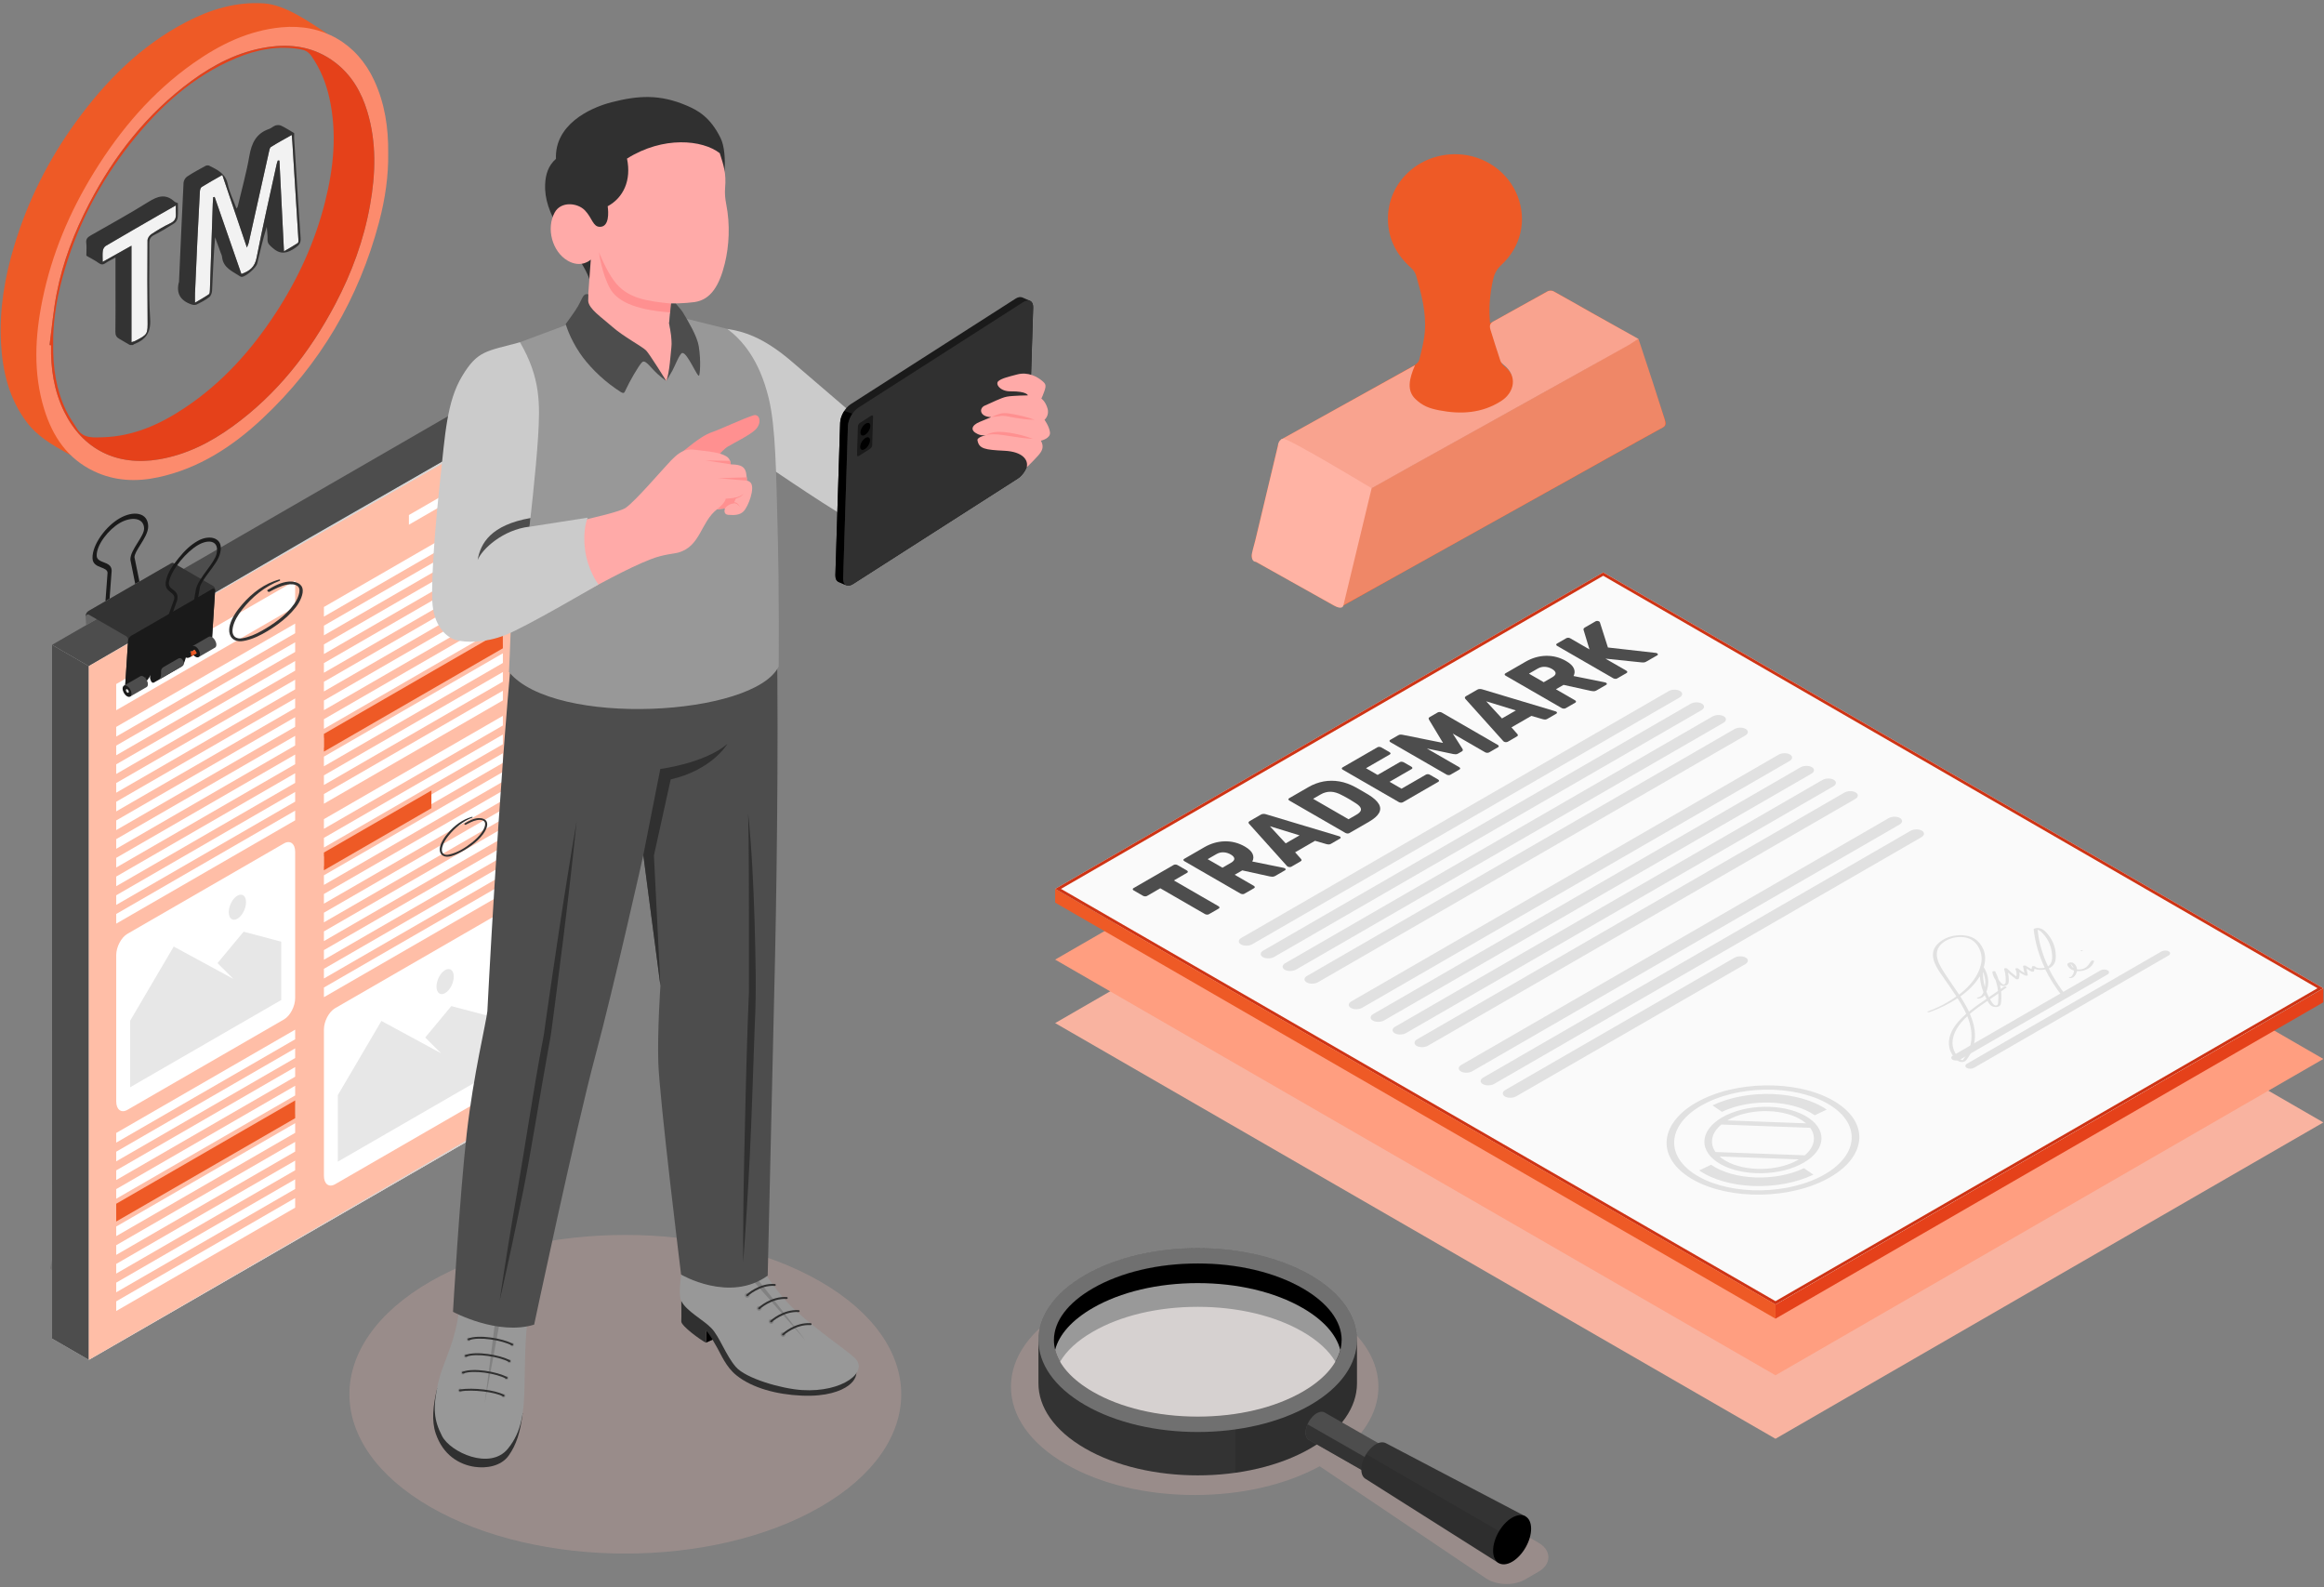 <svg width="700" height="478" viewBox="0 0 700 478" fill="none" xmlns="http://www.w3.org/2000/svg">
<rect x="0" y="0" width="700" height="478" fill="#808080" stroke="none"/>
<g clip-path="url(#clip0_3111_12308)">
<path d="M21.456 136.825C20.616 135.755 19.716 134.725 18.936 133.605C14.516 127.215 12.566 120.005 12.016 112.365C10.676 93.565 16.046 76.315 24.476 59.835C31.176 46.735 39.836 35.075 50.806 25.225C58.956 17.915 68.146 13.325 78.806 10.275C84.756 8.575 92.136 8.925 98.666 10.215C93.046 6.545 85.956 1.425 79.436 1.015C71.046 0.475 63.356 2.845 56.036 6.655C42.336 13.795 31.766 24.455 22.806 36.805C14.586 48.125 8.376 60.495 4.316 73.915C1.416 83.465 -0.234 93.205 0.296 103.195C0.756 111.895 2.726 120.165 8.166 127.295C11.266 131.365 15.526 133.855 19.856 136.295C20.306 136.545 20.756 136.785 21.216 137.035C21.296 136.965 21.376 136.895 21.456 136.815V136.825Z" fill="#EE5A26"/>
<path d="M114.195 66.845C108.075 89.895 96.455 109.755 79.025 126.075C70.045 134.485 59.915 141.105 47.635 143.745C41.045 145.165 34.565 144.885 28.365 141.955C20.345 138.165 15.855 131.455 13.325 123.275C9.955 112.355 10.535 101.315 12.785 90.285C15.585 76.535 20.965 63.815 28.315 51.905C36.225 39.075 45.835 27.765 58.225 19.035C66.235 13.395 74.835 9.165 84.795 8.225C97.175 7.065 107.555 13.005 112.745 24.305C115.885 31.145 117.015 38.365 116.925 46.175C117.025 52.965 116.015 59.975 114.185 66.845H114.195ZM19.315 123.965C24.905 135.375 35.225 140.495 47.895 138.335C56.085 136.945 63.305 133.295 69.955 128.495C83.405 118.785 93.345 106.095 101.025 91.515C105.965 82.125 109.585 72.265 111.455 61.805C113.145 52.345 113.455 42.895 110.635 33.575C108.865 27.715 105.895 22.575 100.935 18.795C94.765 14.085 87.745 13.045 80.275 14.235C71.825 15.575 64.425 19.385 57.625 24.385C44.315 34.155 34.415 46.795 26.835 61.365C22.375 69.945 18.905 78.895 17.065 88.385C16.075 93.505 15.625 98.735 14.925 103.915C15.075 103.935 15.225 103.955 15.385 103.975C15.225 110.925 16.245 117.685 19.315 123.965Z" fill="#FC8B6D"/>
<path d="M14.926 103.925C15.616 98.745 16.066 93.515 17.066 88.395C18.906 78.905 22.376 69.955 26.836 61.375C34.416 46.805 44.326 34.165 57.626 24.395C64.426 19.405 71.826 15.595 80.276 14.245C87.746 13.055 94.766 14.105 100.936 18.805C105.896 22.585 108.866 27.725 110.636 33.585C113.456 42.905 113.146 52.365 111.456 61.815C109.596 72.275 105.966 82.135 101.026 91.525C93.346 106.105 83.406 118.795 69.956 128.505C63.296 133.315 56.086 136.955 47.896 138.345C35.216 140.495 24.906 135.375 19.316 123.975C16.236 117.695 15.226 110.935 15.386 103.985C15.236 103.965 15.086 103.945 14.926 103.925ZM19.906 123.635C20.816 125.545 22.076 127.295 23.186 129.105C25.036 132.115 28.086 131.765 30.906 131.695C40.096 131.445 48.146 127.835 55.636 122.845C66.906 115.345 75.736 105.485 83.086 94.215C89.836 83.865 94.916 72.745 97.926 60.735C100.516 50.415 101.556 39.985 99.196 29.445C98.186 24.915 96.466 20.675 93.776 16.845C92.936 15.645 91.926 15.095 90.546 14.845C83.776 13.635 77.336 14.905 71.126 17.505C57.946 23.015 47.826 32.355 39.126 43.415C30.316 54.625 23.756 67.035 19.636 80.705C17.366 88.235 15.896 95.905 16.016 103.585C15.916 110.695 16.896 117.385 19.896 123.635H19.906Z" fill="#E5411A"/>
<path d="M80.996 45.805C78.956 54.915 76.936 64.035 74.906 73.145C74.826 73.495 74.656 73.815 74.366 74.545C71.856 67.125 69.456 60.055 66.966 52.695C64.636 54.035 62.646 55.115 60.736 56.315C60.406 56.525 60.236 57.195 60.206 57.665C59.926 62.565 59.676 67.475 59.446 72.375C59.196 77.705 58.966 83.045 58.736 88.375C58.706 89.165 58.736 89.955 58.736 91.165C60.296 90.235 61.656 89.495 62.916 88.615C63.196 88.425 63.206 87.745 63.226 87.295C63.526 78.635 63.796 69.965 64.086 61.305C64.106 60.665 64.176 60.015 64.216 59.375C64.366 59.355 64.516 59.335 64.656 59.315C67.336 67.025 70.006 74.745 72.706 82.505C75.206 81.635 76.746 80.405 77.286 77.625C79.126 68.195 81.276 58.835 83.326 49.445C83.406 49.065 83.556 48.705 83.676 48.335C83.836 48.335 84.006 48.355 84.166 48.355C84.616 57.325 85.066 66.285 85.536 75.685C87.086 74.775 88.436 74.035 89.706 73.175C89.926 73.025 89.896 72.395 89.876 71.985C89.286 62.275 88.676 52.575 88.066 42.865C88.026 42.185 87.946 41.505 87.876 40.625C85.706 41.855 83.616 42.975 81.616 44.235C81.236 44.475 81.116 45.245 80.996 45.785V45.805Z" fill="#F2F2F2"/>
<path d="M87.616 39.485L88.406 39.955L88.366 39.925C86.896 39.085 85.816 38.375 84.646 37.835C84.176 37.615 83.476 37.635 82.966 37.795C82.276 38.025 81.716 38.615 81.026 38.855C77.156 40.175 75.786 43.105 75.116 46.925C74.226 52.065 72.806 57.105 71.606 62.195C71.576 62.345 71.456 62.465 71.246 62.825C70.296 60.265 69.116 57.935 68.606 55.465C67.926 52.215 65.446 51.125 62.986 49.885C62.686 49.735 62.146 49.815 61.826 49.995C59.976 51.015 58.106 52.015 56.346 53.185C55.806 53.545 55.326 54.385 55.286 55.035C54.786 64.905 54.366 74.785 53.926 84.655C53.926 84.705 53.926 84.765 53.926 84.815C52.956 88.305 54.326 90.545 57.656 91.685C58.126 91.845 58.776 91.925 59.186 91.725C60.516 91.085 61.856 90.395 63.016 89.505C63.526 89.115 63.846 88.215 63.876 87.525C64.146 82.205 64.316 76.875 64.786 71.465C65.346 73.015 65.906 74.555 66.466 76.105C66.606 76.505 66.836 76.895 66.876 77.305C67.186 80.725 70.076 81.725 72.396 83.275C72.516 83.355 72.696 83.395 72.836 83.385C74.066 83.345 77.176 80.625 77.476 79.365C78.336 75.675 79.206 71.995 80.346 68.325C80.436 69.565 80.636 70.805 80.576 72.035C80.506 73.395 81.296 73.935 82.206 74.735C84.616 76.865 86.686 76.205 88.996 74.605C90.126 73.825 90.646 73.175 90.546 71.715C89.836 61.745 89.236 51.775 88.606 41.795C88.576 41.345 88.606 40.885 88.606 40.125L88.396 39.965L87.606 39.495L87.616 39.485ZM89.876 71.995C89.896 72.395 89.936 73.035 89.706 73.185C88.436 74.035 87.086 74.775 85.536 75.695C85.066 66.295 84.616 57.335 84.166 48.365C84.006 48.365 83.836 48.345 83.676 48.345C83.556 48.715 83.406 49.075 83.326 49.455C81.286 58.845 79.126 68.205 77.286 77.635C76.746 80.415 75.216 81.645 72.706 82.515C70.016 74.755 67.336 67.045 64.656 59.325C64.506 59.345 64.356 59.365 64.216 59.385C64.176 60.025 64.106 60.675 64.086 61.315C63.796 69.975 63.526 78.645 63.226 87.305C63.206 87.765 63.196 88.435 62.916 88.625C61.656 89.505 60.296 90.245 58.736 91.175C58.736 89.955 58.706 89.165 58.736 88.385C58.966 83.055 59.196 77.715 59.446 72.385C59.676 67.475 59.926 62.575 60.206 57.675C60.236 57.205 60.406 56.535 60.736 56.325C62.656 55.125 64.636 54.035 66.966 52.705C69.456 60.065 71.846 67.135 74.366 74.555C74.646 73.825 74.826 73.495 74.906 73.155C76.936 64.045 78.956 54.925 80.996 45.815C81.116 45.265 81.236 44.505 81.616 44.265C83.616 43.005 85.696 41.885 87.876 40.655C87.956 41.535 88.026 42.215 88.066 42.895C88.676 52.605 89.286 62.305 89.876 72.015V71.995Z" fill="#333333"/>
<path d="M88.616 40.105V40.085C88.786 40.185 88.946 40.275 89.106 40.365L88.406 39.955L88.616 40.115V40.105Z" fill="#333333"/>
<path d="M52.975 61.855C51.155 62.895 49.665 63.735 48.175 64.595C42.725 67.745 37.265 70.875 31.845 74.065C31.405 74.325 31.045 74.995 30.975 75.525C30.835 76.505 30.935 77.515 30.935 78.865C33.835 77.235 36.495 75.745 39.605 74.005V103.055C40.235 102.855 40.395 102.835 40.535 102.765C44.585 100.715 44.515 100.715 44.465 96.175C44.385 88.245 44.385 80.305 44.445 72.375C44.445 71.755 45.015 70.915 45.565 70.545C47.415 69.335 49.325 68.165 51.325 67.235C52.745 66.575 53.095 65.625 52.985 64.245C52.935 63.575 52.985 62.905 52.985 61.855H52.975Z" fill="#F2F2F2"/>
<path d="M53.596 61.185C53.186 61.005 52.786 60.925 52.536 60.695C49.866 58.245 47.466 59.085 44.696 60.815C39.006 64.375 33.106 67.595 27.276 70.935C26.376 71.445 25.836 72.005 25.986 73.165C26.126 74.295 26.016 75.445 26.016 76.995L26.056 77.025L26.756 77.435C27.836 78.045 28.816 78.555 29.676 79.185C30.436 79.735 31.006 79.795 31.776 79.255C32.596 78.685 33.516 78.265 34.786 77.555V86.915C34.786 91.255 34.826 95.595 34.756 99.935C34.736 100.985 35.096 101.605 35.976 102.075C36.996 102.625 37.956 103.275 38.976 103.825C39.246 103.975 39.636 103.925 39.976 103.905C40.116 103.905 40.236 103.715 40.376 103.665C43.896 102.295 45.506 100.175 45.226 95.985C44.726 88.455 45.056 80.865 44.976 73.305C44.966 72.125 45.236 71.385 46.376 70.805C48.496 69.735 50.546 68.505 52.546 67.215C53.046 66.885 53.466 66.095 53.526 65.485C53.666 64.075 53.576 62.645 53.576 61.195L53.596 61.185ZM51.316 67.235C49.316 68.165 47.406 69.335 45.556 70.545C45.006 70.905 44.446 71.745 44.436 72.375C44.376 80.305 44.376 88.245 44.456 96.175C44.496 100.715 44.576 100.715 40.526 102.765C40.386 102.835 40.226 102.865 39.596 103.055V74.005C36.496 75.745 33.826 77.245 30.926 78.865C30.926 77.515 30.826 76.495 30.966 75.525C31.036 74.995 31.396 74.325 31.836 74.065C37.256 70.865 42.716 67.735 48.166 64.595C49.656 63.735 51.146 62.895 52.966 61.855C52.966 62.905 52.926 63.575 52.966 64.245C53.066 65.625 52.726 66.575 51.306 67.235H51.316Z" fill="#333333"/>
<path d="M501.574 126.735C498.904 118.865 496.324 110.955 493.664 103.085C493.464 102.495 492.954 101.865 492.414 101.555C484.354 96.965 476.254 92.435 468.184 87.855C467.334 87.375 466.684 87.415 465.824 87.895C460.734 90.775 455.614 93.595 450.504 96.425C450.024 96.685 449.544 96.945 448.814 97.325C448.354 92.805 448.784 88.685 449.634 84.575C450.014 82.725 450.674 81.205 452.184 79.825C458.144 74.355 459.944 66.395 457.124 59.095C454.274 51.705 447.064 46.685 438.944 46.455C427.284 46.125 417.834 55.025 418.054 66.245C418.164 72.075 420.674 76.805 425.004 80.655C425.704 81.275 426.324 82.195 426.574 83.085C428.124 88.525 429.594 94.025 429.174 99.725C428.964 102.655 428.184 105.565 427.464 108.435C427.294 109.125 426.444 109.785 425.754 110.175C412.694 117.505 399.614 124.805 386.524 132.065C385.584 132.585 385.154 133.235 384.914 134.235C382.354 145.065 379.764 155.895 377.144 166.705C376.844 167.935 377.104 168.555 378.264 169.195C386.124 173.515 393.944 177.925 401.744 182.345C402.774 182.935 403.564 182.975 404.634 182.385C416.714 175.585 428.824 168.825 440.934 162.075C453.534 155.055 466.144 148.055 478.744 141.045C486.104 136.955 493.444 132.825 500.814 128.755C501.744 128.245 501.924 127.755 501.574 126.725V126.735ZM491.904 102.055C491.384 102.405 491.004 102.705 490.594 102.935C485.414 105.835 480.224 108.725 475.034 111.625C468.574 115.235 462.114 118.865 455.644 122.455C449.354 125.945 443.044 129.395 436.764 132.895C428.804 137.335 420.864 141.805 412.934 146.305C411.984 146.845 411.224 146.825 410.284 146.295C403.724 142.565 397.134 138.885 390.544 135.195C389.304 134.505 388.064 133.815 386.504 132.945C399.364 125.775 411.874 118.795 424.754 111.615C422.944 115.815 423.214 117.825 425.894 120.385C428.074 122.465 430.834 123.515 433.724 124.085C440.244 125.365 446.584 125.015 452.384 121.335C456.524 118.705 457.434 113.735 453.274 110.455C452.844 110.115 452.374 109.685 452.214 109.205C451.174 106.115 450.214 102.995 449.234 99.875C448.854 98.665 449.314 97.945 450.424 97.335C455.724 94.445 460.984 91.455 466.294 88.565C466.704 88.345 467.464 88.405 467.894 88.645C471.654 90.685 475.384 92.775 479.114 94.865C483.334 97.225 487.544 99.595 491.914 102.055H491.904ZM499.534 128.855C489.984 134.085 480.474 139.405 470.964 144.705C449.504 156.645 428.054 168.595 406.594 180.535C405.714 181.025 404.824 181.505 403.774 182.085C403.814 181.595 403.794 181.395 403.844 181.205C406.424 170.335 408.994 159.455 411.624 148.595C411.744 148.085 412.224 147.525 412.694 147.265C417.954 144.285 423.244 141.355 428.524 138.415C443.724 129.955 458.934 121.515 474.144 113.055C480.314 109.625 486.464 106.175 492.854 102.615C493.094 103.255 493.274 103.705 493.424 104.175C495.844 111.435 498.214 118.715 500.714 125.955C501.234 127.455 500.924 128.125 499.554 128.875L499.534 128.855Z" fill="#EE5A26"/>
<path d="M499.944 129.235C490.394 134.465 480.454 140.085 470.934 145.385C449.474 157.325 427.844 169.405 406.384 181.345C405.504 181.835 404.814 182.235 403.764 182.805C403.804 182.315 403.784 181.375 403.834 181.185C406.414 170.315 408.984 159.435 411.614 148.575C411.734 148.065 412.214 147.505 412.684 147.245C417.944 144.265 423.234 141.335 428.514 138.395C443.714 129.935 458.924 121.495 474.134 113.035C480.304 109.605 487.134 105.645 493.514 102.085C493.754 102.725 494.144 103.935 494.294 104.405C496.714 111.665 499.084 118.925 501.384 126.225C502.054 128.345 501.314 128.505 499.944 129.255V129.235Z" fill="#EF8767"/>
<path d="M475.403 112.385C468.943 115.995 462.273 119.685 455.803 123.285C449.513 126.775 443.493 130.115 437.213 133.625C429.253 138.065 421.073 142.565 413.143 147.055C412.193 147.595 410.943 146.315 410.003 145.775C403.443 142.045 396.853 138.365 390.263 134.675C389.023 133.985 387.353 133.285 385.783 132.415C398.643 125.245 413.323 117.155 426.213 109.975C424.403 114.175 423.683 117.635 426.353 120.195C428.533 122.275 430.543 122.995 433.443 123.565C439.963 124.845 446.303 124.495 452.103 120.815C456.243 118.185 457.153 113.215 452.993 109.935C452.563 109.595 452.093 109.165 451.933 108.685C450.893 105.595 449.933 102.475 448.953 99.355C448.573 98.145 448.733 97.385 449.843 96.785C455.143 93.895 460.873 90.605 466.183 87.715C466.593 87.495 467.473 87.485 467.903 87.715C471.663 89.755 475.623 92.075 479.353 94.165C483.573 96.525 489.153 99.625 493.523 102.075C493.003 102.425 491.043 103.655 490.633 103.885C485.453 106.785 480.603 109.485 475.413 112.375L475.403 112.385Z" fill="#F9A38F"/>
<path d="M413.144 147.045L404.624 182.385C404.624 182.385 404.384 183.855 401.734 182.345C399.084 180.835 378.254 169.195 378.254 169.195C378.254 169.195 377.064 169.325 377.024 167.415C377.004 166.465 377.594 164.845 378.094 162.775C379.624 156.415 384.914 134.235 384.914 134.235C384.914 134.235 384.984 132.495 386.414 132.125C387.844 131.755 413.154 147.055 413.154 147.055L413.144 147.045Z" fill="#FFB3A4"/>
<path d="M534.784 433.315L699.804 338.045L482.894 212.815L317.814 308.125" fill="#F9B3A0"/>
<path d="M699.804 318.925L482.894 193.685L317.814 289.005L534.784 414.195L699.804 318.925Z" fill="#FF9E80"/>
<path d="M534.785 392.895V397.145L699.795 301.865L699.805 297.625L534.785 392.895Z" fill="#E5411A"/>
<path d="M699.804 297.625L482.894 172.395L317.814 267.705L534.784 392.895L699.804 297.625Z" fill="#FAFAFA"/>
<path d="M482.894 173.405L698.044 297.625L534.784 391.875L319.574 267.705L482.894 173.405ZM482.894 172.395L317.814 267.705L534.784 392.895L699.794 297.625L482.884 172.395H482.894Z" fill="#CE3415"/>
<path d="M534.784 392.895L317.814 267.705V271.835L534.784 397.145L534.794 392.985L534.784 392.895Z" fill="#EE5A26"/>
<path d="M502.604 208.155L373.894 282.465C372.924 283.025 372.874 283.905 373.784 284.435C374.694 284.965 376.224 284.935 377.194 284.375L505.904 210.065C506.874 209.505 506.924 208.625 506.014 208.095C505.104 207.565 503.574 207.595 502.604 208.155Z" fill="#E1E1E1"/>
<path d="M509.204 211.975L380.494 286.285C379.524 286.845 379.474 287.725 380.384 288.255C381.294 288.785 382.824 288.755 383.794 288.195L512.504 213.885C513.474 213.325 513.524 212.445 512.614 211.915C511.704 211.385 510.174 211.415 509.204 211.975Z" fill="#E1E1E1"/>
<path d="M515.803 215.785L387.093 290.095C386.123 290.655 386.073 291.535 386.983 292.065C387.893 292.595 389.423 292.565 390.393 292.005L519.103 217.695C520.073 217.135 520.123 216.255 519.213 215.725C518.303 215.195 516.773 215.225 515.803 215.785Z" fill="#E1E1E1"/>
<path d="M522.405 219.595L393.695 293.905C392.725 294.465 392.675 295.345 393.585 295.875C394.495 296.405 396.025 296.375 396.995 295.815L525.705 221.505C526.675 220.945 526.725 220.065 525.815 219.535C524.905 219.005 523.375 219.035 522.405 219.595Z" fill="#E1E1E1"/>
<path d="M535.723 227.285L407.013 301.595C406.043 302.155 405.993 303.035 406.903 303.565C407.813 304.095 409.343 304.065 410.313 303.505L539.023 229.195C539.993 228.635 540.043 227.755 539.133 227.225C538.223 226.695 536.693 226.725 535.723 227.285Z" fill="#E1E1E1"/>
<path d="M542.323 231.095L413.613 305.405C412.643 305.965 412.593 306.845 413.503 307.375C414.413 307.905 415.943 307.875 416.913 307.315L545.623 233.005C546.593 232.445 546.643 231.565 545.733 231.035C544.823 230.505 543.293 230.535 542.323 231.095Z" fill="#E1E1E1"/>
<path d="M548.922 234.905L420.212 309.215C419.242 309.775 419.192 310.655 420.102 311.185C421.012 311.715 422.542 311.685 423.512 311.125L552.222 236.815C553.192 236.255 553.242 235.375 552.332 234.845C551.422 234.315 549.892 234.345 548.922 234.905Z" fill="#E1E1E1"/>
<path d="M555.524 238.715L426.814 313.025C425.844 313.585 425.794 314.465 426.704 314.995C427.614 315.525 429.144 315.495 430.114 314.935L558.824 240.625C559.794 240.065 559.844 239.185 558.934 238.655C558.024 238.125 556.494 238.155 555.524 238.715Z" fill="#E1E1E1"/>
<path d="M568.854 246.415L440.144 320.725C439.174 321.285 439.124 322.165 440.034 322.695C440.944 323.225 442.474 323.195 443.444 322.635L572.154 248.325C573.124 247.765 573.174 246.885 572.264 246.355C571.354 245.825 569.824 245.855 568.854 246.415Z" fill="#E1E1E1"/>
<path d="M575.454 250.225L446.744 324.535C445.774 325.095 445.724 325.975 446.634 326.505C447.544 327.035 449.074 327.005 450.044 326.445L578.754 252.135C579.724 251.575 579.774 250.695 578.864 250.165C577.954 249.635 576.424 249.665 575.454 250.225Z" fill="#E1E1E1"/>
<path d="M522.404 288.455L453.404 328.265C452.434 328.825 452.384 329.705 453.294 330.235C454.204 330.765 455.734 330.735 456.704 330.175L525.704 290.365C526.674 289.805 526.724 288.925 525.814 288.395C524.904 287.865 523.374 287.895 522.404 288.455Z" fill="#E1E1E1"/>
<path d="M594.594 321.585L653.154 287.785C653.784 287.425 653.814 286.855 653.224 286.515C652.634 286.175 651.654 286.195 651.034 286.555L592.474 320.355C591.844 320.715 591.814 321.285 592.404 321.625C592.994 321.965 593.974 321.945 594.594 321.585Z" fill="#E1E1E1"/>
<path d="M590.354 319.125L634.764 293.505C635.394 293.145 635.424 292.575 634.834 292.235C634.244 291.895 633.264 291.915 632.644 292.275L588.234 317.895C587.604 318.255 587.573 318.825 588.163 319.165C588.753 319.505 589.734 319.485 590.354 319.125Z" fill="#E1E1E1"/>
<path d="M612.804 279.655C612.654 279.715 612.544 279.815 612.554 279.925C612.984 283.825 614.104 287.685 615.874 291.455C614.874 291.705 613.584 291.665 612.964 291.085C612.794 290.925 612.104 290.905 612.054 291.145C612.014 291.395 611.954 291.635 611.894 291.885C611.324 291.545 610.754 291.205 610.184 290.865C609.964 290.735 609.294 290.765 609.344 291.005C609.484 291.685 609.634 292.365 609.774 293.045C609.064 292.645 608.444 292.205 607.924 291.715C607.704 291.505 606.924 291.575 607.054 291.855C607.414 292.595 607.494 293.365 607.334 294.115C606.324 293.345 605.374 292.545 604.544 291.705C604.374 291.535 603.584 291.535 603.654 291.795C603.884 292.575 604.034 293.365 604.104 294.155C604.134 294.505 604.144 294.845 604.134 295.195C604.134 295.545 604.214 296.045 603.864 296.355C603.324 296.835 602.704 295.985 602.484 295.735C602.304 295.535 602.164 295.325 602.014 295.115C601.744 294.295 601.414 293.475 601.024 292.665C601.024 292.665 601.004 292.625 601.004 292.615C600.894 292.385 600.074 292.485 600.104 292.715C600.214 293.585 600.554 294.445 601.124 295.255C601.464 296.315 601.694 297.385 601.804 298.455C600.904 299.075 599.984 299.705 599.064 300.325C599.044 300.285 599.014 300.245 598.994 300.195C598.734 299.685 598.514 299.175 598.314 298.665C598.624 297.865 598.814 297.045 598.864 296.225C598.964 294.545 598.484 292.875 597.514 291.295C597.714 290.635 597.864 289.965 597.914 289.295C598.024 287.845 597.744 286.385 596.924 285.005C596.104 283.625 594.704 282.135 592.054 281.765C587.084 281.065 583.044 283.785 582.364 286.375C581.554 289.495 584.174 292.645 586.114 295.465C587.174 297.005 588.264 298.545 589.274 300.095C587.744 301.195 586.034 302.215 584.164 303.135C583.044 303.685 581.844 304.185 580.604 304.635C580.284 304.755 580.864 304.935 581.124 304.845C584.274 303.725 587.154 302.285 589.624 300.635C590.614 302.185 591.514 303.745 592.234 305.345C589.394 307.815 587.294 310.485 587.034 313.585C586.924 314.935 587.204 316.315 588.014 317.595C588.424 318.245 589.904 320.515 591.724 319.675C592.154 319.485 592.344 319.125 592.554 318.845C592.814 318.495 593.064 318.135 593.274 317.765C593.674 317.095 593.984 316.415 594.224 315.725C594.734 314.275 594.924 312.785 594.854 311.305C594.754 309.265 594.184 307.285 593.334 305.345C594.944 303.975 596.774 302.695 598.634 301.425C598.914 301.965 599.244 302.525 599.834 302.925C600.464 303.355 601.564 303.445 602.224 302.985C602.614 302.705 602.674 302.335 602.714 301.995C602.764 301.605 602.794 301.215 602.814 300.815C602.844 300.075 602.814 299.325 602.744 298.585C603.274 298.215 603.804 297.845 604.314 297.455C604.694 297.165 603.834 296.985 603.524 297.215C603.234 297.425 602.944 297.635 602.644 297.845C602.584 297.445 602.514 297.055 602.434 296.655C602.814 296.875 603.274 297.005 603.844 296.915C605.214 296.695 605.044 295.535 605.044 294.925C605.044 294.245 604.944 293.575 604.814 292.905C605.564 293.575 606.354 294.235 607.214 294.865C607.404 295.005 607.964 294.975 608.034 294.785C608.294 294.135 608.344 293.475 608.234 292.815C608.774 293.175 609.364 293.515 610.034 293.815C610.264 293.915 610.834 293.845 610.794 293.635C610.654 292.995 610.524 292.345 610.384 291.705C610.864 291.995 611.334 292.275 611.814 292.565C612.004 292.685 612.604 292.685 612.644 292.475C612.694 292.235 612.754 292.005 612.804 291.765C613.704 292.145 614.964 292.195 616.054 291.975C616.694 293.275 617.404 294.565 618.204 295.835C619.134 297.315 620.164 298.765 621.304 300.185C621.564 300.515 622.644 300.255 622.384 299.935C620.244 297.255 618.484 294.485 617.094 291.655C618.614 291.005 619.104 289.785 619.184 288.745C619.384 286.235 618.674 283.605 616.784 281.325C616.114 280.515 614.704 278.925 612.744 279.675L612.804 279.655ZM593.584 314.445C593.264 315.925 592.614 317.385 591.584 318.755C591.494 318.875 591.384 319.145 591.214 319.225C590.994 319.325 591.074 319.305 590.834 319.225C590.724 319.185 590.634 319.125 590.554 319.065C590.174 318.795 589.894 318.455 589.634 318.145C589.114 317.525 588.734 316.855 588.484 316.185C587.464 313.415 588.614 310.475 590.714 307.965C591.264 307.305 591.894 306.675 592.564 306.065C593.684 308.805 594.184 311.655 593.574 314.455L593.584 314.445ZM597.994 295.815C597.994 296.295 597.944 296.765 597.864 297.235C597.754 296.835 597.644 296.435 597.564 296.035C597.334 294.915 597.254 293.795 597.284 292.665C597.734 293.695 597.984 294.745 597.994 295.815ZM585.244 292.345C583.504 289.585 581.964 286.165 585.564 283.655C587.104 282.575 589.654 281.855 592.074 282.355C594.724 282.905 595.864 284.865 596.424 286.315C597.014 287.835 596.984 289.405 596.564 290.945C596.504 290.975 596.464 291.015 596.454 291.055C596.434 291.165 596.434 291.265 596.424 291.375C596.004 292.685 595.314 293.965 594.454 295.165C593.314 296.735 591.844 298.205 590.094 299.545C588.504 297.135 586.764 294.755 585.254 292.355L585.244 292.345ZM590.464 300.105C593.014 298.285 595.034 296.205 596.344 294.005C596.434 295.625 596.804 297.245 597.424 298.825C597.184 299.495 596.784 300.235 595.654 300.425C595.144 300.515 595.654 300.805 596.044 300.735C596.944 300.585 597.464 300.185 597.804 299.725C597.974 300.085 598.154 300.455 598.354 300.815C596.514 302.065 594.694 303.345 593.064 304.675C592.334 303.135 591.434 301.615 590.464 300.105ZM601.864 301.555C601.834 301.855 601.924 302.425 601.584 302.675C600.994 303.105 600.484 302.555 600.244 302.245C599.914 301.815 599.654 301.375 599.414 300.925C600.124 300.445 600.834 299.965 601.534 299.475C601.654 299.385 601.774 299.295 601.894 299.215C601.944 299.995 601.934 300.775 601.864 301.555ZM615.214 281.025C615.694 281.535 616.114 282.065 616.474 282.605C617.224 283.755 617.674 284.975 617.904 286.195C618.124 287.385 618.304 288.685 617.834 289.865C617.664 290.285 617.364 290.715 616.864 291.045C615.844 288.865 615.044 286.665 614.494 284.425C614.134 282.975 613.894 281.505 613.734 280.045C614.344 280.085 615.034 280.835 615.214 281.025Z" fill="#E1E1E1"/>
<path d="M629.924 289.385C629.204 290.215 628.984 291.235 627.484 291.765C626.944 291.955 626.264 292.065 625.634 291.965C625.634 291.965 625.614 291.965 625.604 291.965C625.564 291.295 625.264 290.615 624.604 290.095C624.164 289.745 623.294 289.775 622.884 290.125C622.424 290.525 622.944 291.135 623.304 291.505C623.654 291.865 624.134 292.125 624.684 292.285C624.684 292.625 624.634 292.965 624.474 293.295C624.424 293.395 623.854 294.345 623.594 294.255C623.344 294.175 622.934 294.325 623.244 294.455C624.584 295.025 625.394 293.225 625.524 292.775C625.554 292.675 625.574 292.565 625.594 292.455C626.224 292.515 626.894 292.465 627.554 292.295C629.364 291.835 630.564 290.555 630.734 289.455C630.764 289.225 630.064 289.225 629.924 289.395V289.385ZM623.964 290.915C623.924 290.855 623.634 290.285 623.774 290.305C623.744 290.305 623.974 290.565 623.994 290.585C624.084 290.675 624.154 290.775 624.224 290.865C624.384 291.075 624.484 291.305 624.564 291.535C624.304 291.345 624.104 291.125 623.954 290.915H623.964Z" fill="#E1E1E1"/>
<path d="M626.754 286.235C626.484 286.385 627.044 286.565 627.264 286.445C627.534 286.295 626.974 286.115 626.754 286.235Z" fill="#E1E1E1"/>
<path d="M515.395 350.795L511.805 352.505C520.185 358.255 535.615 358.825 546.205 353.775L543.365 351.825C534.755 355.935 522.205 355.475 515.395 350.795ZM520.055 335.815C512.425 339.455 511.125 345.795 517.165 349.945C523.205 354.095 534.325 354.505 541.955 350.865C549.585 347.225 550.885 340.885 544.845 336.735C538.805 332.585 527.685 332.175 520.055 335.815ZM540.535 349.885C533.895 353.055 524.215 352.695 518.955 349.085C518.585 348.835 518.255 348.565 517.955 348.295L541.845 349.175C541.435 349.415 541.005 349.655 540.535 349.875V349.885ZM543.605 347.945L516.725 346.955C514.825 344.285 515.495 341.155 518.485 338.675L545.245 339.665C547.185 342.325 546.565 345.455 543.615 347.945H543.605ZM520.265 337.435C520.645 337.215 521.055 336.995 521.475 336.795C528.115 333.625 537.795 333.985 543.055 337.595C543.395 337.825 543.705 338.065 543.995 338.315L520.265 337.435ZM508.235 354.205C518.165 361.025 536.465 361.705 549.025 355.715C561.585 349.725 563.715 339.295 553.785 332.475C543.855 325.655 525.555 324.975 512.995 330.965C500.435 336.955 498.305 347.385 508.235 354.205ZM551.985 333.325C561.135 339.615 559.165 349.215 547.595 354.735C536.025 360.255 519.175 359.635 510.025 353.345C500.875 347.055 502.845 337.455 514.415 331.935C525.985 326.415 542.835 327.035 551.985 333.325ZM518.655 334.855C527.265 330.745 539.815 331.205 546.625 335.885L550.215 334.175C541.835 328.425 526.405 327.855 515.815 332.905L518.655 334.855Z" fill="#E1E1E1"/>
<path d="M364.135 275.335C363.965 275.435 363.775 275.475 363.535 275.455C363.305 275.445 363.095 275.385 362.925 275.285L349.485 267.525L345.485 269.835C345.315 269.925 345.125 269.975 344.885 269.955C344.645 269.945 344.445 269.885 344.275 269.785L341.495 268.185C341.305 268.075 341.205 267.955 341.185 267.825C341.165 267.695 341.245 267.585 341.405 267.485L353.495 260.505C353.655 260.405 353.855 260.365 354.085 260.375C354.315 260.375 354.515 260.445 354.705 260.555L357.485 262.155C357.655 262.255 357.755 262.375 357.785 262.505C357.815 262.635 357.745 262.755 357.575 262.855L353.575 265.165L367.015 272.925C367.185 273.025 367.285 273.145 367.315 273.275C367.335 273.415 367.265 273.525 367.105 273.625L364.135 275.335Z" fill="#4D4D4D"/>
<path d="M374.834 269.165C374.664 269.265 374.474 269.305 374.234 269.285C373.994 269.265 373.794 269.215 373.624 269.115L356.754 259.375C356.564 259.265 356.464 259.145 356.444 259.015C356.424 258.885 356.504 258.775 356.664 258.675L362.774 255.145C364.724 254.025 366.764 253.435 368.904 253.385C371.044 253.335 373.054 253.865 374.944 254.945C376.174 255.655 376.954 256.405 377.294 257.185C377.634 257.965 377.594 258.725 377.194 259.465L386.654 261.375C386.804 261.405 386.924 261.455 387.004 261.505C387.144 261.585 387.214 261.685 387.234 261.805C387.244 261.925 387.194 262.025 387.074 262.095L384.084 263.825C383.794 263.985 383.504 264.065 383.204 264.045C382.904 264.025 382.654 263.995 382.454 263.955L374.184 262.135L371.894 263.455L377.654 266.785C377.824 266.885 377.924 267.005 377.944 267.145C377.964 267.285 377.884 267.405 377.724 267.495L374.824 269.165H374.834ZM368.214 261.325L370.794 259.835C371.494 259.425 371.824 259.005 371.784 258.575C371.734 258.145 371.374 257.735 370.704 257.345C370.034 256.955 369.314 256.735 368.564 256.695C367.814 256.655 367.064 256.835 366.334 257.265L363.754 258.755L368.214 261.335V261.325Z" fill="#4D4D4D"/>
<path d="M388.894 261.045C388.774 261.115 388.614 261.145 388.404 261.135C388.194 261.125 388.024 261.085 387.884 261.005C387.794 260.955 387.724 260.905 387.674 260.855L376.294 248.185C376.144 248.045 376.074 247.895 376.064 247.735C376.064 247.565 376.184 247.415 376.444 247.265L379.774 245.345C380.024 245.195 380.304 245.125 380.594 245.125C380.884 245.125 381.144 245.175 381.384 245.255L403.304 251.835C403.404 251.855 403.494 251.895 403.584 251.945C403.724 252.025 403.804 252.125 403.814 252.245C403.824 252.365 403.764 252.465 403.634 252.545L400.874 254.145C400.654 254.275 400.414 254.335 400.174 254.325C399.934 254.315 399.744 254.285 399.614 254.245L396.094 253.225L390.094 256.685L391.884 258.705C391.954 258.785 392.004 258.885 392.034 259.025C392.054 259.155 391.944 259.305 391.694 259.445L388.934 261.045H388.894ZM387.254 253.995L391.434 251.585L382.494 248.835L387.254 253.995Z" fill="#4D4D4D"/>
<path d="M406.456 250.905C406.286 250.995 406.096 251.035 405.856 251.025C405.626 251.015 405.416 250.955 405.246 250.855L388.376 241.115C388.186 241.005 388.086 240.885 388.066 240.755C388.046 240.625 388.126 240.515 388.286 240.415L394.126 237.045C395.596 236.195 397.116 235.635 398.696 235.345C400.276 235.065 401.866 235.065 403.466 235.345C405.066 235.625 406.656 236.205 408.246 237.065C409.026 237.495 409.696 237.875 410.266 238.205C410.836 238.535 411.486 238.915 412.216 239.355C413.766 240.315 414.796 241.255 415.326 242.175C415.846 243.095 415.856 243.985 415.356 244.865C414.856 245.745 413.866 246.605 412.406 247.455L406.446 250.895L406.456 250.905ZM406.196 246.735L408.556 245.375C409.196 245.005 409.616 244.625 409.816 244.245C410.006 243.865 409.966 243.465 409.676 243.055C409.396 242.635 408.846 242.195 408.056 241.715C407.586 241.405 407.156 241.135 406.766 240.905C406.376 240.675 405.976 240.445 405.576 240.215C405.166 239.985 404.706 239.745 404.196 239.485C402.986 238.825 401.866 238.485 400.816 238.455C399.766 238.435 398.746 238.705 397.766 239.275L395.516 240.575L406.206 246.745L406.196 246.735Z" fill="#4D4D4D"/>
<path d="M422.545 241.615C422.375 241.715 422.185 241.755 421.945 241.735C421.705 241.715 421.505 241.665 421.335 241.565L404.465 231.825C404.275 231.715 404.175 231.595 404.155 231.465C404.135 231.335 404.215 231.225 404.375 231.125L414.875 225.065C415.045 224.965 415.235 224.925 415.465 224.935C415.695 224.935 415.895 225.005 416.085 225.115L418.525 226.525C418.715 226.635 418.815 226.755 418.835 226.885C418.855 227.015 418.775 227.125 418.615 227.225L411.445 231.365L414.945 233.385L421.615 229.535C421.785 229.435 421.985 229.395 422.215 229.415C422.445 229.435 422.665 229.495 422.855 229.605L425.115 230.905C425.285 231.005 425.385 231.125 425.415 231.255C425.445 231.385 425.375 231.505 425.205 231.605L418.535 235.455L422.145 237.535L429.495 233.295C429.665 233.205 429.855 233.155 430.085 233.165C430.315 233.165 430.515 233.235 430.705 233.345L433.145 234.755C433.315 234.855 433.415 234.975 433.445 235.105C433.465 235.235 433.395 235.355 433.235 235.455L422.565 241.615H422.545Z" fill="#4D4D4D"/>
<path d="M436.904 233.325C436.754 233.415 436.554 233.445 436.314 233.445C436.074 233.435 435.864 233.375 435.694 233.275L418.824 223.535C418.634 223.425 418.534 223.305 418.524 223.165C418.514 223.025 418.584 222.915 418.734 222.835L421.164 221.435C421.414 221.285 421.674 221.225 421.944 221.235C422.214 221.255 422.404 221.275 422.514 221.305L434.644 223.745L430.424 216.745C430.384 216.665 430.344 216.555 430.314 216.405C430.274 216.255 430.394 216.105 430.644 215.955L433.044 214.565C433.214 214.475 433.404 214.425 433.644 214.435C433.884 214.445 434.084 214.495 434.274 214.605L451.144 224.345C451.314 224.445 451.414 224.565 451.434 224.705C451.454 224.845 451.374 224.965 451.214 225.055L448.544 226.595C448.374 226.685 448.174 226.735 447.934 226.725C447.694 226.715 447.484 226.655 447.314 226.555L437.584 220.935L440.494 225.515C440.574 225.645 440.614 225.785 440.614 225.925C440.614 226.065 440.514 226.195 440.304 226.315L439.134 226.985C438.924 227.105 438.694 227.165 438.454 227.165C438.214 227.165 437.974 227.145 437.744 227.095L429.784 225.425L439.514 231.045C439.684 231.145 439.784 231.265 439.814 231.395C439.834 231.525 439.764 231.645 439.604 231.745L436.904 233.305V233.325Z" fill="#4D4D4D"/>
<path d="M454.045 223.425C453.925 223.495 453.765 223.525 453.555 223.515C453.345 223.515 453.175 223.465 453.035 223.385C452.945 223.335 452.875 223.285 452.825 223.235L441.445 210.565C441.295 210.425 441.225 210.275 441.225 210.115C441.225 209.945 441.345 209.795 441.605 209.645L444.935 207.725C445.185 207.575 445.465 207.505 445.755 207.505C446.045 207.505 446.305 207.555 446.545 207.635L468.465 214.215C468.565 214.235 468.655 214.275 468.745 214.325C468.885 214.405 468.965 214.505 468.975 214.625C468.985 214.745 468.935 214.845 468.795 214.925L466.035 216.525C465.815 216.655 465.575 216.715 465.335 216.705C465.095 216.695 464.905 216.665 464.775 216.625L461.255 215.605L455.255 219.065L457.045 221.085C457.115 221.165 457.165 221.265 457.195 221.405C457.225 221.535 457.105 221.685 456.855 221.825L454.095 223.425H454.045ZM452.405 216.375L456.585 213.965L447.645 211.215L452.405 216.375Z" fill="#4D4D4D"/>
<path d="M471.594 213.295C471.424 213.385 471.234 213.425 470.994 213.415C470.754 213.405 470.554 213.345 470.384 213.245L453.514 203.505C453.324 203.395 453.224 203.275 453.204 203.145C453.184 203.015 453.264 202.905 453.424 202.805L459.534 199.275C461.484 198.155 463.524 197.565 465.664 197.515C467.804 197.475 469.814 197.995 471.704 199.075C472.934 199.785 473.714 200.535 474.054 201.315C474.394 202.095 474.354 202.855 473.954 203.595L483.414 205.505C483.564 205.535 483.684 205.585 483.764 205.635C483.904 205.715 483.984 205.815 483.994 205.935C484.004 206.055 483.954 206.155 483.834 206.225L480.844 207.955C480.564 208.115 480.264 208.195 479.964 208.175C479.664 208.155 479.414 208.125 479.214 208.085L470.944 206.265L468.654 207.585L474.414 210.915C474.584 211.015 474.684 211.135 474.704 211.275C474.724 211.415 474.644 211.535 474.484 211.625L471.584 213.295H471.594ZM464.984 205.455L467.564 203.965C468.264 203.555 468.594 203.135 468.554 202.705C468.504 202.275 468.144 201.865 467.474 201.475C466.804 201.085 466.084 200.865 465.334 200.825C464.584 200.785 463.834 200.965 463.104 201.395L460.524 202.885L464.984 205.465V205.455Z" fill="#4D4D4D"/>
<path d="M487.125 204.325C486.955 204.415 486.755 204.465 486.525 204.445C486.295 204.425 486.085 204.375 485.915 204.275L469.045 194.535C468.855 194.425 468.755 194.305 468.735 194.175C468.715 194.045 468.795 193.935 468.955 193.835L471.785 192.205C471.955 192.115 472.145 192.065 472.375 192.075C472.605 192.075 472.805 192.145 472.995 192.255L478.755 195.585L476.995 189.765C476.955 189.675 476.945 189.545 476.975 189.405C477.005 189.255 477.145 189.115 477.385 188.975L480.625 187.105C480.755 187.025 480.925 186.995 481.125 187.005C481.325 187.015 481.495 187.065 481.635 187.145C481.755 187.215 481.835 187.285 481.875 187.365L484.315 195.005L498.725 196.635C498.855 196.635 498.985 196.685 499.125 196.765C499.265 196.845 499.345 196.945 499.365 197.055C499.385 197.175 499.335 197.265 499.195 197.345L495.845 199.275C495.575 199.435 495.305 199.505 495.025 199.515C494.745 199.515 494.545 199.515 494.435 199.495L483.575 198.365L489.855 201.985C490.025 202.085 490.125 202.205 490.155 202.335C490.185 202.465 490.115 202.585 489.945 202.685L487.115 204.315L487.125 204.325Z" fill="#4D4D4D"/>
<path d="M453.806 477.065C455.856 477.065 457.806 476.585 459.326 475.715L463.476 473.315C465.326 472.245 466.386 470.675 466.386 468.995C466.386 467.315 465.326 465.745 463.476 464.675L408.746 432.995C413.626 427.585 415.796 421.485 415.036 415.245C414.066 407.295 408.246 399.865 398.646 394.315C388.256 388.315 374.476 385.015 359.846 385.015C345.216 385.015 331.436 388.315 321.046 394.315C310.386 400.475 304.506 408.755 304.506 417.635C304.506 426.515 310.376 434.795 321.046 440.955C331.436 446.955 345.206 450.255 359.836 450.255C373.926 450.255 387.256 447.185 397.496 441.595L447.616 475.375C449.286 476.475 451.486 477.065 453.806 477.065Z" fill="#FFC2B5" fill-opacity="0.2"/>
<path d="M312.785 403.585V416.645C312.785 423.735 317.465 430.825 326.835 436.225C345.565 447.045 375.935 447.045 394.675 436.225C404.045 430.815 408.725 423.725 408.725 416.645V403.585C408.725 396.495 404.045 389.405 394.675 384.005C375.945 373.185 345.565 373.185 326.835 384.005C317.465 389.415 312.785 396.505 312.785 403.585ZM404.085 403.585C404.085 409.255 399.915 414.785 392.355 419.155C383.985 423.985 372.765 426.645 360.755 426.645C348.745 426.645 337.525 423.985 329.155 419.155C321.595 414.785 317.425 409.255 317.425 403.585C317.425 397.915 321.595 392.385 329.155 388.015C337.525 383.185 348.745 380.525 360.755 380.525C372.765 380.525 383.985 383.185 392.355 388.015C399.915 392.385 404.085 397.915 404.085 403.585Z" fill="#333333"/>
<path opacity="0.3" d="M394.675 383.995C375.945 373.175 345.565 373.175 326.835 383.995C308.105 394.815 308.105 412.345 326.835 423.165C345.565 433.985 375.945 433.985 394.675 423.165C413.405 412.345 413.405 394.815 394.675 383.995ZM392.355 419.145C383.985 423.975 372.765 426.635 360.755 426.635C348.745 426.635 337.525 423.975 329.155 419.145C321.595 414.775 317.425 409.245 317.425 403.575C317.425 397.905 321.595 392.375 329.155 388.005C337.525 383.175 348.745 380.515 360.755 380.515C372.765 380.515 383.985 383.175 392.355 388.005C399.915 392.375 404.085 397.905 404.085 403.575C404.085 409.245 399.915 414.775 392.355 419.145Z" fill="white"/>
<path d="M404.095 403.585C404.095 405.815 403.455 408.005 402.225 410.115C400.325 406.825 396.975 403.735 392.365 401.075C384.005 396.245 372.775 393.575 360.765 393.575C348.755 393.575 337.535 396.235 329.175 401.075C324.565 403.725 321.215 406.815 319.305 410.115C318.085 407.995 317.445 405.815 317.445 403.585C317.445 397.915 321.615 392.385 329.185 388.015C337.545 383.195 348.775 380.525 360.775 380.525C372.785 380.525 384.015 383.185 392.375 388.015C399.945 392.385 404.115 397.915 404.115 403.585H404.095Z" fill="black"/>
<path opacity="0.1" d="M404.095 403.585C404.095 405.815 403.455 408.005 402.225 410.115C400.325 406.825 396.975 403.735 392.365 401.075C384.005 396.245 372.775 393.575 360.765 393.575C348.755 393.575 337.535 396.235 329.175 401.075C324.565 403.725 321.215 406.815 319.305 410.115C318.085 407.995 317.445 405.815 317.445 403.585C317.445 397.915 321.615 392.385 329.185 388.015C337.545 383.195 348.775 380.525 360.775 380.525C372.785 380.525 384.015 383.185 392.375 388.015C399.945 392.385 404.115 397.915 404.115 403.585H404.095Z" fill="black"/>
<path opacity="0.6" d="M392.354 393.925C383.984 389.095 372.764 386.435 360.754 386.435C348.744 386.435 337.524 389.095 329.154 393.925C322.914 397.525 318.994 401.925 317.814 406.535C318.994 411.145 322.914 415.545 329.154 419.145C337.524 423.975 348.744 426.635 360.754 426.635C372.764 426.635 383.984 423.975 392.354 419.145C398.594 415.545 402.514 411.145 403.694 406.535C402.514 401.925 398.594 397.525 392.354 393.925Z" fill="white"/>
<path opacity="0.1" d="M372.064 430.505V443.555C380.354 442.405 388.204 439.965 394.674 436.225C404.044 430.815 408.734 423.725 408.734 416.635V403.585C408.734 402.155 408.544 400.725 408.164 399.305C410.434 407.735 405.944 416.665 394.694 423.165C388.224 426.905 380.364 429.345 372.084 430.505H372.064Z" fill="black"/>
<path d="M393.244 431.475C393.244 429.335 394.734 426.715 396.584 425.635C397.504 425.095 398.344 425.045 398.954 425.385L415.104 434.605C415.104 434.605 415.104 434.605 415.114 434.605C415.714 434.955 416.094 435.705 416.104 436.775C416.104 438.915 414.614 441.535 412.764 442.615C411.834 443.155 410.994 443.205 410.384 442.855L394.234 433.645C393.624 433.295 393.234 432.545 393.234 431.465L393.244 431.475Z" fill="#4D4D4D"/>
<path d="M394.254 433.655C393.644 433.305 393.254 432.555 393.254 431.475C393.254 430.665 393.464 429.795 393.824 428.955L414.644 440.865C414.114 441.595 413.464 442.215 412.774 442.615C411.844 443.155 411.004 443.205 410.394 442.855L394.244 433.645L394.254 433.655Z" fill="#333333"/>
<path d="M410.045 442.575C410.035 439.785 411.975 436.385 414.385 434.985C415.565 434.295 416.635 434.225 417.425 434.645L417.475 434.665L459.425 456.655L451.435 470.775L411.335 445.405C410.535 444.955 410.045 443.975 410.035 442.575H410.045Z" fill="#333333"/>
<path opacity="0.1" d="M451.445 470.765L411.345 445.395C410.545 444.945 410.055 443.965 410.045 442.565C410.045 441.065 410.605 439.405 411.495 437.955L455.565 463.475L451.445 470.755V470.765Z" fill="black"/>
<path d="M455.484 470.345C458.644 468.505 461.194 464.045 461.184 460.385C461.164 456.725 458.594 455.255 455.434 457.095C452.274 458.935 449.724 463.395 449.734 467.055C449.754 470.715 452.324 472.185 455.484 470.345Z" fill="black"/>
<path d="M164.566 198.475L140.936 212.115V199.235L164.566 185.595L171.486 188.035L164.566 198.475Z" fill="#EC5A26"/>
<path opacity="0.3" d="M164.566 198.475L140.936 212.115V199.235L164.566 185.595L171.486 188.035L164.566 198.475Z" fill="black"/>
<path d="M167.306 177.245L143.676 190.885V178.005L167.306 164.355L174.226 166.805L167.306 177.245Z" fill="#EC5A26"/>
<path d="M167.306 284.515L143.676 298.155V285.265L167.306 271.625L174.226 274.075L167.306 284.515Z" fill="#333333"/>
<path opacity="0.1" d="M22.145 300.985L23.465 198.705L81.034 163.555L22.265 198.015L22.145 300.985Z" fill="black"/>
<path opacity="0.1" d="M19.426 336.635L19.516 196.425L139.636 128.355L18.266 195.705L19.426 336.635Z" fill="black"/>
<path opacity="0.1" d="M152.836 124.745C153.086 125.235 153.216 125.525 153.216 125.525L116.836 146.535L145.716 119.985C149.376 120.705 151.636 122.385 152.846 124.745H152.836Z" fill="black"/>
<path d="M116.826 146.535L153.206 125.525L153.436 119.715L116.826 146.535Z" fill="#FAFAFA"/>
<path opacity="0.1" d="M22.795 385.785C23.345 385.755 23.665 385.725 23.665 385.725V343.715L15.115 381.995C17.575 384.805 20.155 385.925 22.805 385.795L22.795 385.785Z" fill="black"/>
<path d="M23.654 343.705V385.715L18.734 388.815L23.654 343.705Z" fill="#FAFAFA"/>
<path d="M159.706 332.795L26.756 409.545V200.605L159.706 123.845V332.795Z" fill="#FAFAFA"/>
<path d="M26.756 200.605V409.545L15.686 403.155L15.676 194.205L26.756 200.605Z" fill="#E1E1E1"/>
<path d="M26.756 200.605V409.545L15.686 403.155L15.676 194.205L26.756 200.605Z" fill="#4D4D4D"/>
<path d="M148.626 117.445L15.676 194.205L26.756 200.605L159.706 123.845L148.626 117.445Z" fill="#4D4D4D"/>
<path d="M159.706 332.795L26.756 409.545V200.605L159.706 123.845V332.795Z" fill="#FFBEA7"/>
<path d="M88.906 182.785L35.006 213.905V206.015L88.906 174.895V182.785Z" fill="white"/>
<path d="M88.906 190.715L35.006 221.835V218.925L88.906 187.805V190.715Z" fill="white"/>
<path d="M88.906 196.345L35.006 227.465V224.555L88.906 193.435V196.345Z" fill="white"/>
<path d="M88.906 201.975L35.006 233.095V230.195L88.906 199.075V201.975Z" fill="white"/>
<path d="M88.906 207.615L35.006 238.735V235.825L88.906 204.705V207.615Z" fill="white"/>
<path d="M88.906 213.245L35.006 244.365V241.465L88.906 210.345V213.245Z" fill="white"/>
<path d="M88.906 218.885L35.006 250.005V247.095L88.906 215.975V218.885Z" fill="white"/>
<path d="M88.906 224.515L35.006 255.635V252.725L88.906 221.615V224.515Z" fill="white"/>
<path d="M88.906 230.155L35.006 261.275V258.365L88.906 227.245V230.155Z" fill="white"/>
<path d="M88.906 235.785L35.006 266.905V263.995L88.906 232.875V235.785Z" fill="white"/>
<path d="M88.906 241.425L35.006 272.535V269.635L88.906 238.515V241.425Z" fill="white"/>
<path d="M88.906 247.055L35.006 278.175V275.265L88.906 244.145V247.055Z" fill="white"/>
<path d="M151.466 154.585L97.566 185.705V182.805L151.466 151.685V154.585Z" fill="white"/>
<path d="M151.466 141.685L123.166 158.025V155.115L151.466 138.775V141.685Z" fill="white"/>
<path d="M151.466 160.225L97.566 191.345V188.435L151.466 157.315V160.225Z" fill="white"/>
<path d="M151.466 165.855L97.566 196.975V194.075L151.466 162.955V165.855Z" fill="white"/>
<path d="M151.466 171.495L97.566 202.615V199.705L151.466 168.585V171.495Z" fill="white"/>
<path d="M151.466 177.125L97.566 208.245V205.335L151.466 174.225V177.125Z" fill="white"/>
<path d="M151.466 182.765L97.566 213.885V210.975L151.466 179.855V182.765Z" fill="white"/>
<path d="M151.466 188.395L97.566 219.515V216.605L151.466 185.485V188.395Z" fill="white"/>
<path d="M151.466 194.025L97.566 225.145V222.245L151.466 191.125V194.025Z" fill="white"/>
<path d="M151.466 199.665L97.566 230.785V227.875L151.466 196.755V199.665Z" fill="white"/>
<path d="M151.466 205.295L97.566 236.415V233.515L151.466 202.395V205.295Z" fill="white"/>
<path d="M151.466 210.935L97.566 242.055V239.145L151.466 208.025V210.935Z" fill="white"/>
<path d="M151.466 218.495L97.566 249.615V246.705L151.466 215.595V218.495Z" fill="white"/>
<path d="M151.466 224.135L97.566 255.255V252.345L151.466 221.225V224.135Z" fill="white"/>
<path d="M151.466 229.765L97.566 260.885V257.975L151.466 226.855V229.765Z" fill="white"/>
<path d="M151.466 235.405L97.566 266.515V263.615L151.466 232.495V235.405Z" fill="white"/>
<path d="M151.466 241.035L97.566 272.155V269.245L151.466 238.125V241.035Z" fill="white"/>
<path d="M151.466 246.665L97.566 277.785V274.885L151.466 243.765V246.665Z" fill="white"/>
<path d="M151.466 252.305L97.566 283.425V280.515L151.466 249.395V252.305Z" fill="white"/>
<path d="M151.466 257.935L97.566 289.055V286.145L151.466 255.035V257.935Z" fill="white"/>
<path d="M151.466 263.575L97.566 294.695V291.785L151.466 260.665V263.575Z" fill="white"/>
<path d="M151.466 269.205L97.566 300.325V297.415L151.466 266.295V269.205Z" fill="white"/>
<path d="M88.906 313.005L35.006 344.125V341.215L88.906 310.105V313.005Z" fill="white"/>
<path d="M88.906 318.645L35.006 349.765V346.855L88.906 315.735V318.645Z" fill="white"/>
<path d="M88.906 324.275L35.006 355.395V352.485L88.906 321.365V324.275Z" fill="white"/>
<path d="M88.906 329.915L35.006 361.025V358.125L88.906 327.005V329.915Z" fill="white"/>
<path d="M88.906 335.545L35.006 366.665V363.755L88.906 332.635V335.545Z" fill="#E1E1E1"/>
<path d="M88.906 341.175L35.006 372.295V369.395L88.906 338.275V341.175Z" fill="white"/>
<path d="M88.906 346.815L35.006 377.935V375.025L88.906 343.905V346.815Z" fill="white"/>
<path d="M88.906 352.445L35.006 383.565V380.655L88.906 349.545V352.445Z" fill="white"/>
<path d="M88.906 358.085L35.006 389.205V386.295L88.906 355.175V358.085Z" fill="white"/>
<path d="M88.906 363.715L35.006 394.835V391.925L88.906 360.805V363.715Z" fill="white"/>
<path d="M85.536 307.025L38.376 334.255C36.516 335.325 35.006 334.185 35.006 331.705V287.675C35.006 285.195 36.516 282.315 38.376 281.245L85.536 254.015C87.396 252.945 88.906 254.085 88.906 256.565V300.595C88.906 303.075 87.396 305.955 85.536 307.025Z" fill="white"/>
<path d="M39.195 327.455V307.425L52.325 285.075L70.285 294.815L65.515 290.065L73.375 280.605L84.705 283.605V301.175L39.195 327.455Z" fill="#E7E7E7"/>
<path d="M74.106 271.725C74.106 273.635 72.946 275.865 71.506 276.695C70.066 277.525 68.906 276.645 68.906 274.725C68.906 272.805 70.066 270.585 71.506 269.755C72.946 268.925 74.106 269.805 74.106 271.725Z" fill="#E7E7E7"/>
<path d="M148.096 329.425L100.936 356.655C99.076 357.725 97.566 356.585 97.566 354.105V310.075C97.566 307.595 99.076 304.715 100.936 303.645L148.096 276.415C149.956 275.345 151.466 276.485 151.466 278.965V322.995C151.466 325.475 149.956 328.355 148.096 329.425Z" fill="white"/>
<path d="M101.756 349.855V329.825L114.886 307.475L132.846 317.215L128.086 312.465L135.936 303.005L147.276 306.005V323.575L101.756 349.855Z" fill="#E7E7E7"/>
<path d="M136.677 294.125C136.677 296.035 135.517 298.265 134.077 299.095C132.637 299.925 131.477 299.045 131.477 297.125C131.477 295.205 132.637 292.985 134.077 292.155C135.517 291.325 136.677 292.205 136.677 294.125Z" fill="#E7E7E7"/>
<path d="M84.165 174.515C79.735 175.685 75.955 178.565 72.985 181.995C71.425 183.795 69.945 185.815 69.275 188.125C68.725 190.045 69.015 192.275 71.165 192.965C72.125 193.275 73.105 193.115 74.065 192.895C75.215 192.625 76.335 192.235 77.405 191.745C79.595 190.745 81.695 189.435 83.645 188.025C85.675 186.565 87.545 184.855 89.095 182.885C89.785 182.005 90.355 181.015 90.755 179.965C91.095 179.075 91.365 178.005 91.065 177.065C90.555 175.445 88.495 175.055 87.015 175.155C84.735 175.305 82.545 176.485 80.635 177.645C80.255 177.875 80.815 178.405 81.155 178.235C82.815 177.355 84.585 176.415 86.455 176.075C87.465 175.895 88.855 175.855 89.695 176.565C90.445 177.205 90.215 178.365 89.965 179.185C89.665 180.165 89.175 181.095 88.585 181.935C87.355 183.695 85.725 185.215 84.055 186.545C82.405 187.845 80.615 188.985 78.785 190.015C76.955 191.045 75.025 191.875 72.945 192.235C72.155 192.375 71.265 192.295 70.655 191.705C69.905 190.965 69.935 189.815 70.155 188.855C70.595 186.905 71.705 185.165 72.915 183.605C75.815 179.855 79.795 176.595 84.275 174.905C84.455 174.835 84.345 174.455 84.165 174.505V174.515Z" fill="#333333"/>
<path d="M142.207 245.995C139.247 246.785 136.747 248.735 134.797 251.055C133.847 252.185 132.957 253.455 132.577 254.895C132.247 256.135 132.527 257.525 133.907 257.915C135.227 258.285 136.847 257.575 138.017 257.025C139.417 256.365 140.757 255.515 142.007 254.605C143.317 253.645 144.557 252.515 145.527 251.205C146.197 250.295 147.037 248.805 146.657 247.625C146.327 246.605 145.047 246.345 144.107 246.395C142.617 246.475 141.187 247.245 139.937 248.005C139.697 248.155 140.057 248.495 140.277 248.385C141.317 247.845 142.417 247.255 143.577 247.015C144.227 246.875 145.097 246.835 145.677 247.235C146.777 247.995 145.607 249.995 145.067 250.765C144.287 251.865 143.277 252.825 142.227 253.675C140.217 255.285 137.777 256.845 135.217 257.365C134.647 257.485 134.007 257.525 133.537 257.105C132.957 256.595 133.047 255.715 133.227 255.045C133.557 253.795 134.297 252.685 135.097 251.685C136.957 249.345 139.467 247.315 142.287 246.245C142.397 246.205 142.337 245.955 142.217 245.985L142.207 245.995Z" fill="#333333"/>
<path d="M151.466 195.245L97.566 226.365V221.025L151.466 189.905V195.245Z" fill="#EE5A26"/>
<path d="M88.906 336.765L35.006 367.885V362.535L88.906 331.415V336.765Z" fill="#EE5A26"/>
<path d="M129.936 243.415L97.566 262.105V256.755L129.936 238.075V243.415Z" fill="#EE5A26"/>
<path d="M159.706 123.845L93.126 162.025L26.756 200.605L93.366 162.435L159.196 124.765L159.266 332.555L26.756 409.545L159.706 332.795V123.845Z" fill="#E1E1E1"/>
<path opacity="0.05" d="M159.706 123.845L93.126 162.025L26.756 200.605L93.366 162.435L159.196 124.765L159.266 332.555L26.756 409.545L159.706 332.795V123.845Z" fill="black"/>
<path d="M42.025 175.135L40.735 175.875L39.275 168.605V168.565C39.225 167.005 40.355 165.205 41.445 163.465C42.465 161.835 43.435 160.295 43.405 159.135C43.305 155.835 39.475 155.545 36.105 157.495C32.735 159.445 29.035 164.075 29.125 167.375C29.155 168.545 30.175 168.935 31.245 169.355C32.405 169.795 33.585 170.265 33.635 171.825V171.895L33.005 180.325L31.765 181.045L32.395 172.505C32.345 171.625 31.435 171.265 30.465 170.895C29.275 170.435 27.915 169.915 27.865 168.105C27.815 166.145 28.725 163.755 30.425 161.355C31.975 159.175 34.025 157.255 36.045 156.095C38.065 154.935 40.155 154.455 41.785 154.805C43.565 155.185 44.575 156.465 44.635 158.435C44.695 160.225 43.405 162.285 42.275 164.085C41.365 165.545 40.505 166.915 40.505 167.835L42.005 175.145L42.025 175.135Z" fill="#1A1A1A"/>
<path d="M25.936 188.285L51.337 173.625L49.246 170.985L26.716 183.995C26.127 184.335 25.776 184.985 25.806 185.665L25.947 188.295L25.936 188.285Z" fill="#666666"/>
<path d="M37.636 207.615L38.596 192.785C38.616 192.295 38.366 191.825 37.936 191.575L26.836 185.165C26.366 184.895 25.786 185.255 25.806 185.795L25.936 188.275L25.806 185.655C25.766 184.965 26.126 184.315 26.716 183.975L51.626 169.595C51.836 169.475 52.096 169.475 52.306 169.595L64.146 176.445C64.576 176.695 64.826 177.155 64.806 177.655L63.846 192.485L37.626 207.625L37.636 207.615Z" fill="#333333"/>
<path d="M63.987 177.345L39.537 191.465C38.977 191.795 38.607 192.375 38.567 193.025L37.637 207.615L45.237 203.225L45.197 204.215C45.197 204.215 45.507 206.065 46.417 205.535L47.077 205.155L53.917 201.205L54.567 200.825C55.487 200.295 55.987 197.985 55.987 197.985L56.037 196.995L63.857 192.485L64.787 177.845C64.817 177.425 64.357 177.135 63.987 177.345Z" fill="#1A1A1A"/>
<path d="M59.505 196.615L57.345 197.865C56.275 198.485 55.375 198.085 55.715 196.525L59.005 177.535V177.495C59.435 175.655 60.905 173.645 62.325 171.715C63.655 169.905 64.905 168.195 65.225 166.825C66.125 162.935 63.015 162.205 59.645 164.155C56.275 166.105 51.835 171.185 50.935 175.075C50.625 176.445 51.345 177.005 52.115 177.605C52.935 178.245 53.795 178.915 53.365 180.755L53.345 180.835L45.715 202.285C45.335 203.875 43.945 205.585 42.875 206.205L40.715 207.455L41.095 205.795L43.255 204.545C43.725 204.275 44.345 203.535 44.475 202.955L44.495 202.875L52.465 180.435C52.695 179.375 52.035 178.875 51.345 178.335C50.495 177.675 49.525 176.915 50.015 174.785C50.545 172.485 51.655 170.755 53.775 168.115C55.715 165.705 57.485 164.095 59.505 162.935C61.525 161.765 63.545 161.675 64.795 162.245C66.165 162.875 66.865 164.185 66.335 166.485C65.845 168.615 64.285 170.505 62.815 172.505C61.625 174.125 60.505 175.665 60.235 176.745L56.945 195.725V195.765C56.805 196.345 57.225 196.475 57.695 196.205L59.855 194.955L59.475 196.615H59.505Z" fill="#1A1A1A"/>
<path d="M44.546 206.065C44.546 205.215 43.946 204.175 43.216 203.755C42.846 203.545 42.506 203.525 42.266 203.665L37.336 206.505L39.216 209.775L44.176 206.915C44.406 206.775 44.546 206.475 44.546 206.065Z" fill="#4D4D4D"/>
<path d="M38.266 209.695C39.005 210.125 39.596 209.775 39.596 208.925C39.596 208.075 38.995 207.035 38.266 206.615C37.526 206.185 36.935 206.535 36.935 207.385C36.935 208.235 37.535 209.275 38.266 209.695Z" fill="#1A1A1A"/>
<path d="M38.356 208.605C38.596 208.745 38.796 208.635 38.796 208.355C38.796 208.075 38.596 207.735 38.356 207.595C38.116 207.455 37.916 207.565 37.916 207.845C37.916 208.125 38.116 208.465 38.356 208.605Z" fill="#E1E1E1"/>
<path d="M65.165 194.175C65.165 193.325 64.565 192.285 63.835 191.865C63.465 191.655 63.125 191.635 62.885 191.775L57.955 194.615L59.835 197.885L64.795 195.025C65.025 194.885 65.165 194.585 65.165 194.175Z" fill="#4D4D4D"/>
<path d="M58.885 197.795C59.625 198.225 60.215 197.875 60.215 197.025C60.215 196.175 59.615 195.135 58.885 194.715C58.145 194.285 57.555 194.635 57.555 195.485C57.555 196.335 58.155 197.375 58.885 197.795Z" fill="#1A1A1A"/>
<path d="M58.565 196.935C58.805 197.075 59.005 196.965 59.005 196.685C59.005 196.405 58.805 196.065 58.565 195.925C58.325 195.785 58.125 195.895 58.125 196.175C58.125 196.455 58.325 196.795 58.565 196.935Z" fill="#E1E1E1"/>
<path d="M58.655 195.665L58.075 195.995C57.885 196.105 57.685 196.205 57.445 196.185L57.605 197.665C57.745 197.615 57.965 197.485 58.205 197.345C58.415 197.225 58.635 197.095 58.815 196.995L59.295 196.715L58.655 195.655V195.665Z" fill="#EC5A26"/>
<path d="M55.367 199.725C55.367 200.135 55.227 200.435 54.996 200.575L47.897 204.675C48.136 204.545 48.426 203.945 48.467 203.515C48.517 203.025 48.547 202.685 48.507 202.265C48.467 201.725 48.746 201.205 49.217 200.925L53.746 198.315C54.066 198.135 54.477 198.175 54.736 198.435C55.106 198.805 55.367 199.275 55.367 199.725Z" fill="#4D4D4D"/>
<path d="M247.116 385.985C279.566 404.725 279.566 435.105 247.116 453.835C214.666 472.575 162.046 472.575 129.586 453.835C97.135 435.095 97.135 404.715 129.586 385.985C162.036 367.245 214.656 367.245 247.116 385.985Z" fill="#FFC2B5" fill-opacity="0.2"/>
<path d="M212.637 404.375L219.167 401.495L216.947 396.945L212.667 400.735L212.637 404.375Z" fill="black"/>
<path d="M205.207 391.805C205.207 391.805 205.287 396.585 205.207 397.965C205.137 399.335 211.137 403.665 212.627 404.385L212.658 400.745C213.938 402.015 214.697 403.615 216.067 405.985C217.207 407.955 218.657 411.675 221.837 414.225C226.547 418.015 233.917 419.995 241.457 420.325C248.997 420.665 253.327 418.905 255.477 417.345C257.637 415.775 258.327 413.925 257.807 412.065C257.287 410.205 205.188 391.805 205.188 391.805H205.207Z" fill="#303030"/>
<path d="M225.497 377.115L225.607 374.585C226.997 374.555 227.137 378.225 229.137 381.455C231.827 385.805 235.787 391.255 239.637 394.715C247.227 401.545 254.007 405.855 257.397 408.925C261.927 413.035 253.857 419.435 241.557 418.645C235.457 418.255 224.627 415.175 221.607 411.645C218.587 408.115 216.757 402.645 214.337 400.075C211.917 397.505 206.697 394.895 205.207 391.795C204.387 390.095 204.857 386.135 205.387 382.775C205.877 379.695 206.007 374.955 207.797 375.365L207.907 376.955C208.627 378.315 210.307 380.555 215.227 381.415C217.687 381.845 225.017 382.125 225.497 377.115Z" fill="#989898"/>
<path opacity="0.15" d="M219.188 381.575C221.538 381.405 224.078 380.665 225.078 378.625C225.088 378.605 225.108 378.585 225.118 378.555C225.118 378.555 224.488 380.915 226.668 383.435C228.848 385.955 242.598 403.695 242.598 403.695C242.598 403.695 229.788 389.045 227.328 386.285C223.698 382.205 222.538 381.725 219.178 381.575C219.178 381.575 219.178 381.575 219.188 381.575Z" fill="black"/>
<path opacity="0.15" d="M222.218 386.275C222.168 386.675 221.798 386.965 221.378 386.915C220.968 386.865 220.668 386.505 220.718 386.105C220.768 385.705 221.138 385.415 221.558 385.465C221.968 385.515 222.268 385.875 222.218 386.275Z" fill="black"/>
<path opacity="0.15" d="M225.818 390.195C225.768 390.595 225.398 390.885 224.978 390.835C224.568 390.785 224.268 390.425 224.318 390.025C224.368 389.625 224.738 389.335 225.158 389.385C225.568 389.435 225.868 389.795 225.818 390.195Z" fill="black"/>
<path opacity="0.15" d="M229.418 394.125C229.368 394.525 228.998 394.815 228.578 394.765C228.158 394.715 227.868 394.355 227.918 393.955C227.968 393.555 228.338 393.265 228.758 393.315C229.168 393.365 229.468 393.725 229.418 394.125Z" fill="black"/>
<path opacity="0.15" d="M233.019 398.055C232.969 398.455 232.599 398.745 232.179 398.695C231.769 398.645 231.469 398.285 231.519 397.885C231.569 397.485 231.939 397.195 232.359 397.245C232.769 397.295 233.069 397.655 233.019 398.055Z" fill="black"/>
<path opacity="0.15" d="M236.619 401.985C236.569 402.385 236.199 402.675 235.779 402.625C235.369 402.575 235.069 402.215 235.119 401.815C235.169 401.415 235.539 401.125 235.959 401.175C236.369 401.225 236.669 401.585 236.619 401.985Z" fill="black"/>
<path d="M221.448 386.475C221.378 386.475 221.308 386.435 221.258 386.385C221.138 386.265 221.148 386.085 221.258 385.965C221.408 385.825 225.058 382.465 229.788 382.775C229.948 382.785 230.078 382.925 230.068 383.085C230.058 383.245 229.908 383.365 229.748 383.355C225.278 383.065 221.708 386.345 221.678 386.375C221.608 386.435 221.528 386.465 221.438 386.455L221.448 386.475Z" fill="#666666"/>
<path d="M225.048 390.395C224.978 390.395 224.908 390.355 224.858 390.305C224.738 390.185 224.748 390.005 224.858 389.885C225.008 389.745 228.658 386.385 233.388 386.695C233.548 386.705 233.678 386.845 233.668 387.005C233.658 387.165 233.508 387.285 233.348 387.275C228.888 386.985 225.308 390.265 225.278 390.295C225.208 390.355 225.128 390.385 225.038 390.375L225.048 390.395Z" fill="#303030"/>
<path d="M228.638 394.335C228.568 394.335 228.498 394.295 228.448 394.245C228.328 394.125 228.338 393.945 228.448 393.825C228.598 393.685 232.248 390.325 236.978 390.635C237.138 390.645 237.268 390.785 237.258 390.945C237.248 391.105 237.098 391.225 236.938 391.215C232.478 390.925 228.898 394.205 228.868 394.235C228.798 394.295 228.718 394.325 228.628 394.315L228.638 394.335Z" fill="#303030"/>
<path d="M232.237 398.265C232.167 398.265 232.097 398.225 232.047 398.175C231.927 398.055 231.937 397.875 232.047 397.765C232.197 397.625 235.847 394.265 240.577 394.575C240.737 394.585 240.867 394.725 240.857 394.885C240.847 395.045 240.707 395.165 240.537 395.155C236.077 394.865 232.497 398.145 232.467 398.175C232.397 398.235 232.317 398.265 232.227 398.255L232.237 398.265Z" fill="#303030"/>
<path d="M235.837 402.195C235.767 402.195 235.697 402.155 235.647 402.105C235.527 401.985 235.537 401.805 235.647 401.695C235.797 401.555 239.447 398.195 244.177 398.505C244.337 398.515 244.467 398.655 244.457 398.815C244.447 398.975 244.307 399.095 244.137 399.085C239.677 398.795 236.097 402.075 236.067 402.105C235.997 402.165 235.917 402.195 235.827 402.185L235.837 402.195Z" fill="#303030"/>
<path d="M157.437 425.595C156.717 431.355 155.537 435.125 153.207 438.395C150.877 441.655 146.387 442.265 142.997 441.775C138.237 441.085 133.427 438.175 131.247 431.735C129.937 427.865 130.427 423.325 131.697 418.015L157.437 425.595Z" fill="#303030"/>
<path d="M141.856 382.585C140.186 382.615 139.186 390.345 137.726 398.055C136.156 406.315 133.226 410.825 132.006 416.385C130.316 424.095 130.646 427.625 133.156 432.505C135.666 437.385 147.576 442.845 152.926 436.375C157.286 431.105 157.856 425.015 157.996 417.205C158.146 409.135 158.176 403.455 158.916 397.365C159.616 391.545 160.406 385.915 159.006 385.175C158.836 386.025 158.656 387.105 158.486 387.945C158.356 388.585 157.986 391.735 157.046 391.715C157.006 390.965 157.066 390.275 157.166 389.515C157.256 388.855 157.246 388.135 156.836 387.605C156.426 387.075 155.706 386.865 155.046 386.695C153.426 386.285 151.806 385.905 150.146 385.665C149.326 385.545 148.496 385.455 147.666 385.415C146.996 385.385 143.946 385.145 143.296 385.335C142.896 385.455 142.516 385.705 142.346 386.075C142.216 386.345 142.216 386.665 142.196 386.965C142.166 387.505 142.056 388.035 141.886 388.555C141.806 388.785 141.626 389.055 141.396 388.985C141.206 388.925 141.146 388.695 141.156 388.495C141.206 387.555 141.376 386.875 141.496 385.785C141.546 385.285 141.676 384.595 141.716 384.085C141.756 383.585 141.796 383.085 141.856 382.595V382.585Z" fill="#989898"/>
<path opacity="0.15" d="M137.976 418.655C137.926 418.965 138.136 419.255 138.456 419.305C138.776 419.355 139.076 419.145 139.126 418.835C139.176 418.525 138.966 418.235 138.646 418.185C138.326 418.135 138.026 418.345 137.976 418.655Z" fill="black"/>
<path opacity="0.15" d="M138.886 413.315C138.836 413.625 139.046 413.915 139.366 413.965C139.686 414.015 139.986 413.805 140.036 413.495C140.086 413.185 139.876 412.895 139.556 412.845C139.236 412.795 138.936 413.005 138.886 413.315Z" fill="black"/>
<path opacity="0.15" d="M139.746 408.265C139.696 408.575 139.906 408.865 140.226 408.915C140.546 408.965 140.846 408.755 140.896 408.445C140.946 408.135 140.736 407.845 140.416 407.795C140.096 407.745 139.796 407.955 139.746 408.265Z" fill="black"/>
<path opacity="0.15" d="M140.587 403.285C140.537 403.595 140.747 403.885 141.067 403.935C141.387 403.985 141.687 403.775 141.737 403.465C141.787 403.155 141.577 402.865 141.257 402.815C140.937 402.765 140.637 402.975 140.587 403.285Z" fill="black"/>
<path opacity="0.15" d="M153.697 404.855C153.647 405.165 153.857 405.455 154.177 405.505C154.497 405.555 154.797 405.345 154.847 405.035C154.897 404.725 154.687 404.435 154.367 404.385C154.047 404.335 153.747 404.545 153.697 404.855Z" fill="black"/>
<path opacity="0.15" d="M152.847 409.865C152.797 410.175 153.007 410.465 153.327 410.515C153.647 410.565 153.947 410.355 153.997 410.045C154.047 409.735 153.837 409.445 153.517 409.395C153.197 409.345 152.897 409.555 152.847 409.865Z" fill="black"/>
<path opacity="0.15" d="M151.986 414.915C151.936 415.225 152.146 415.515 152.466 415.565C152.786 415.615 153.086 415.405 153.136 415.095C153.186 414.785 152.976 414.495 152.656 414.445C152.336 414.395 152.036 414.605 151.986 414.915Z" fill="black"/>
<path opacity="0.15" d="M151.076 420.265C151.026 420.575 151.236 420.865 151.556 420.915C151.876 420.965 152.176 420.755 152.226 420.445C152.276 420.135 152.066 419.845 151.746 419.795C151.426 419.745 151.126 419.955 151.076 420.265Z" fill="black"/>
<path opacity="0.15" d="M146.016 422.515L152.936 385.225L150.786 385.055L146.016 422.515Z" fill="black"/>
<path d="M138.506 419.035C138.506 419.035 138.566 419.035 138.596 419.035C142.486 418.435 149.026 419.205 151.506 420.565C151.646 420.645 151.826 420.595 151.906 420.455C151.986 420.315 151.936 420.145 151.796 420.065C149.156 418.615 142.576 417.835 138.496 418.465C138.336 418.485 138.226 418.635 138.246 418.795C138.266 418.925 138.366 419.015 138.496 419.035H138.506Z" fill="#303030"/>
<path d="M139.416 413.685C139.466 413.685 139.516 413.685 139.566 413.665C142.586 412.495 149.576 413.665 152.416 415.215C152.556 415.295 152.736 415.245 152.816 415.105C152.896 414.965 152.846 414.795 152.706 414.715C149.736 413.085 142.526 411.885 139.346 413.125C139.196 413.185 139.116 413.355 139.176 413.495C139.216 413.595 139.306 413.655 139.406 413.675L139.416 413.685Z" fill="#303030"/>
<path d="M140.276 408.635C140.326 408.635 140.376 408.635 140.426 408.615C143.446 407.445 150.436 408.615 153.276 410.165C153.416 410.245 153.596 410.195 153.676 410.055C153.756 409.915 153.706 409.745 153.566 409.665C150.606 408.035 143.386 406.835 140.206 408.075C140.056 408.135 139.976 408.305 140.036 408.445C140.076 408.545 140.166 408.605 140.266 408.625L140.276 408.635Z" fill="#303030"/>
<path d="M141.116 403.665C141.166 403.665 141.216 403.665 141.266 403.645C144.286 402.475 151.276 403.645 154.116 405.195C154.256 405.275 154.436 405.225 154.516 405.085C154.596 404.945 154.546 404.775 154.406 404.695C151.446 403.065 144.226 401.865 141.046 403.105C140.896 403.165 140.816 403.335 140.876 403.475C140.916 403.575 141.006 403.635 141.106 403.655L141.116 403.665Z" fill="#303030"/>
<path d="M154.517 192.545C150.027 239.955 146.797 304.555 146.797 304.555C146.407 308.155 142.627 323.485 140.597 341.245C138.457 359.975 136.447 395.085 136.447 395.085C136.447 395.085 149.877 402.335 160.887 398.945C160.887 398.945 173.417 339.935 179.337 317.905C184.937 297.055 193.777 257.525 193.777 257.525L198.927 296.845C198.927 296.845 197.997 310.365 198.277 319.835C198.607 330.855 205.147 383.865 205.147 383.865C205.147 383.865 219.747 392.475 231.237 384.185C231.237 384.185 232.887 311.615 233.217 298.365C233.897 271.725 234.537 225.675 234.007 192.115L154.527 192.545H154.517Z" fill="#4D4D4D"/>
<path d="M173.677 247.455C172.507 258.815 171.207 270.165 169.807 281.505C169.117 287.175 168.397 292.845 167.657 298.505L166.547 307.005L165.977 311.255C165.797 312.675 165.477 314.065 165.237 315.475C163.157 326.705 159.917 347.125 157.657 358.325C155.407 369.535 153.017 380.715 150.467 391.865C152.137 380.565 153.967 369.285 155.937 358.045C157.897 346.795 161.007 326.375 163.147 315.155C163.397 313.755 163.727 312.355 163.907 310.945L164.497 306.705L165.717 298.235C166.527 292.585 167.367 286.945 168.227 281.295C169.927 270.005 171.737 258.735 173.667 247.465L173.677 247.455Z" fill="#303030"/>
<path d="M225.347 244.995C226.437 255.625 226.937 266.305 227.267 276.975C227.557 287.625 227.887 298.355 227.327 309.015C226.927 319.685 226.397 337.565 225.837 348.225C225.307 358.885 224.647 369.545 223.847 380.195C223.817 369.515 223.927 358.845 224.167 348.185C224.387 337.515 224.817 319.645 225.187 308.985L225.497 300.995L225.577 298.995V297.015L225.587 293.015V277.015L225.547 261.015C225.547 255.675 225.447 250.345 225.347 245.015V244.995Z" fill="#303030"/>
<path d="M193.768 257.525L198.888 231.595C198.888 231.595 212.198 229.905 219.078 224.065C219.078 224.065 214.588 231.845 202.018 234.735L196.968 257.635L198.918 296.835L193.768 257.515V257.525Z" fill="#303030"/>
<path d="M219.086 99.065C223.666 99.785 229.756 101.345 238.646 109.025C250.026 118.855 266.996 133.285 266.996 133.285L306.136 118.895L307.096 140.585C307.096 140.585 279.256 155.315 269.876 158.945C262.866 161.665 259.866 158.945 252.206 154.195C240.266 146.785 225.166 136.185 225.166 136.185L219.076 99.065H219.086Z" fill="#CBCBCB"/>
<path d="M310.147 90.565H310.187L307.847 89.545V89.565C307.337 89.365 306.657 89.455 305.887 89.945L256.237 121.725C254.547 122.805 253.117 125.305 253.057 127.315L251.627 173.205C251.597 174.265 251.957 174.965 252.557 175.235H252.547L254.957 176.285V176.265C255.467 176.485 256.157 176.385 256.937 175.895L306.587 144.115C308.277 143.035 309.707 140.535 309.767 138.525C310.047 129.505 310.917 101.655 311.197 92.635C311.227 91.505 310.817 90.795 310.157 90.565H310.147Z" fill="#1A1A1A"/>
<path d="M256.767 124.575C255.987 125.715 255.447 127.125 255.397 128.345L253.957 174.225C253.937 175.255 254.257 175.955 254.807 176.235L252.537 175.265V175.245C251.947 174.975 251.587 174.285 251.617 173.215L253.057 127.315C253.087 126.185 253.577 124.895 254.297 123.775L256.767 124.585V124.575Z" fill="black"/>
<path d="M253.967 174.225L255.397 128.335C255.457 126.325 256.877 123.825 258.577 122.745L308.227 90.965C309.917 89.885 311.247 90.635 311.177 92.645C310.897 101.665 310.027 129.515 309.747 138.535C309.687 140.545 308.257 143.045 306.567 144.125L256.917 175.905C255.227 176.985 253.897 176.235 253.967 174.225Z" fill="#303030"/>
<path d="M258.137 137.005L258.407 128.415C258.417 128.035 258.687 127.575 259.007 127.365L262.427 125.185C262.747 124.985 262.987 125.125 262.977 125.495C262.927 127.185 262.757 132.395 262.707 134.085C262.697 134.465 262.427 134.925 262.117 135.135L258.697 137.315C258.377 137.515 258.137 137.375 258.147 137.005H258.137Z" fill="#1A1A1A"/>
<path d="M259.177 130.215C259.207 129.305 259.897 128.135 260.717 127.615C261.537 127.095 262.177 127.415 262.147 128.325C262.117 129.235 261.427 130.405 260.607 130.925C259.787 131.445 259.147 131.125 259.177 130.215Z" fill="black"/>
<path d="M259.087 134.535C259.117 133.625 259.807 132.455 260.627 131.935C261.447 131.415 262.087 131.735 262.057 132.645C262.027 133.555 261.337 134.725 260.517 135.245C259.697 135.765 259.057 135.445 259.087 134.535Z" fill="black"/>
<path d="M314.107 119.025C315.347 115.995 315.097 115.695 313.777 114.605C312.457 113.525 309.687 111.875 306.327 112.785C304.067 113.395 301.747 113.895 300.717 114.785C299.687 115.675 301.277 117.905 304.407 117.865C309.337 117.805 309.607 119.075 309.607 119.075C309.607 119.075 305.067 119.135 303.307 119.455C301.557 119.765 298.587 121.345 296.687 122.125C294.787 122.905 295.007 125.545 298.557 125.625C298.557 125.625 296.157 126.615 295.077 127.065C292.637 128.075 292.097 129.625 294.457 130.715C295.017 130.975 295.777 131.245 296.957 131.035C296.957 131.035 294.257 131.675 294.417 132.585C294.867 135.195 296.697 135.465 302.527 135.755C308.087 136.025 309.817 138.565 309.247 140.745C309.247 140.745 311.047 139.035 312.607 137.305C313.747 136.035 314.657 134.705 313.527 132.725C313.527 132.725 316.507 132.075 316.257 130.195C316.007 128.315 314.607 126.435 314.607 126.435C314.607 126.435 316.147 125.165 315.517 123.005C314.887 120.845 313.667 120.035 313.667 120.035L314.107 119.055V119.025Z" fill="#FFAAA8"/>
<path d="M298.557 125.615C299.607 125.195 300.577 124.705 301.757 124.475C302.977 124.295 304.087 124.555 305.177 124.725C307.357 125.145 309.527 125.635 311.637 126.425C309.377 126.405 307.187 126.085 305.007 125.695C303.917 125.495 302.827 125.225 301.837 125.235C300.817 125.305 299.677 125.555 298.557 125.605V125.615Z" fill="#FF9090"/>
<path d="M296.957 131.025C298.007 130.425 299.257 130.095 300.487 130.075C301.717 130.025 302.937 130.165 304.127 130.335C306.507 130.725 308.847 131.285 311.107 132.175C308.687 132.055 306.327 131.675 303.977 131.315C301.627 130.955 299.337 130.515 296.957 131.035V131.025Z" fill="#FF9090"/>
<path d="M155.436 103.525C155.436 103.525 148.256 110.275 150.676 127.985C152.786 143.395 153.906 156.355 154.256 162.345C154.786 171.535 153.306 202.395 153.306 202.395C167.016 219.135 227.186 215.745 234.546 200.715C234.546 200.715 234.766 178.735 234.196 158.175C233.776 143.125 233.696 128.835 231.566 120.025C228.706 108.215 223.526 102.445 219.086 99.055L199.396 94.195L181.476 93.795L155.436 103.515V103.525Z" fill="#989898"/>
<path d="M178.046 85.995C176.946 80.085 170.956 73.995 168.216 68.875C165.576 63.935 163.986 60.095 164.206 55.405C164.336 52.625 165.096 49.905 167.456 47.845C167.046 37.705 177.286 32.585 184.166 30.805C192.166 28.745 198.716 28.295 206.946 31.845C210.096 33.205 213.956 35.225 217.066 41.625C218.216 44.005 218.476 47.945 218.246 51.375C218.226 51.695 217.616 52.955 217.386 53.185C217.146 53.425 217.186 54.245 217.126 54.575C216.946 55.525 216.706 56.425 216.146 57.225C215.286 58.455 214.156 59.675 212.796 60.345C208.456 62.495 203.626 63.255 198.936 64.305C197.076 64.725 195.216 65.135 193.366 65.555C193.046 65.625 191.356 65.755 191.156 66.045L178.066 85.975L178.046 85.995Z" fill="#303030"/>
<path d="M170.966 78.505C175.166 80.925 177.946 78.185 177.946 78.185L176.656 95.995C180.056 104.025 189.786 100.705 200.696 114.725C200.696 114.725 204.296 108.955 201.526 97.395L202.126 91.415C202.126 91.415 206.386 91.385 209.166 90.985C214.146 90.275 216.706 85.905 218.316 79.365C219.606 74.085 219.976 67.735 218.736 61.455C218.416 59.845 218.266 58.205 218.406 56.575C218.786 52.245 217.966 49.745 216.796 46.135C211.616 42.095 199.776 40.885 188.856 47.765C190.236 54.305 187.766 59.545 183.036 62.115C183.286 63.885 183.576 68.355 180.666 68.315C178.566 68.285 178.386 65.655 176.196 63.375C173.966 61.045 168.966 60.545 167.076 63.995C164.426 68.815 166.366 75.835 170.966 78.485V78.505Z" fill="#FFAAA8"/>
<path d="M202.126 91.425C194.746 90.675 188.906 89.895 184.986 84.625C182.526 81.315 180.406 75.965 180.406 75.965C180.406 75.965 181.266 82.475 183.736 86.865C185.646 90.245 190.306 93.275 201.866 94.085L202.126 91.435V91.425Z" fill="#FF9090"/>
<path d="M200.696 114.735C200.696 114.735 198.496 113.245 196.716 111.295C194.936 109.345 194.096 108.445 193.396 109.095C192.386 110.025 189.446 115.245 188.656 117.025C187.846 118.785 187.996 118.775 185.586 117.135C180.906 113.935 176.966 109.765 174.676 106.385C171.476 101.655 170.396 97.585 170.396 97.585C170.396 97.585 173.206 93.785 174.036 92.325C175.636 89.515 175.586 88.345 177.196 88.615L177.156 90.615C177.406 93.085 180.936 95.345 184.356 98.355C187.766 101.385 193.306 104.265 194.606 105.545C195.556 106.475 200.696 114.735 200.696 114.735Z" fill="#4D4D4D"/>
<path d="M210.597 113.065C210.197 114.065 207.087 106.165 205.517 106.305C204.757 106.355 203.297 110.225 202.497 111.675C201.697 113.125 201.227 113.805 200.697 114.725C201.677 112.375 202.017 106.275 202.217 104.695C202.567 102.025 201.527 97.405 201.527 97.405L202.127 91.425C202.547 91.455 203.027 91.425 203.547 91.445C203.937 91.855 205.327 93.465 205.717 94.125C207.227 96.655 209.997 101.245 210.467 104.255C211.227 109.085 210.757 112.695 210.597 113.075V113.065Z" fill="#4D4D4D"/>
<path d="M205.855 135.825C210.295 132.205 212.545 130.775 214.665 130.075C216.775 129.375 224.145 125.925 226.995 125.075C228.805 124.545 229.665 127.405 227.435 129.505C225.715 131.125 221.145 133.345 219.155 134.545C217.165 135.755 213.365 140.795 213.365 140.795L205.855 135.815V135.825Z" fill="#FF9090"/>
<path d="M137.226 120.985C139.526 110.525 144.376 106.335 155.326 104.575C163.356 113.785 161.016 135.805 161.016 135.805L158.716 160.155C158.716 160.155 185.446 155.065 188.466 152.945C191.486 150.825 199.416 141.505 202.096 138.705C205.736 134.895 207.646 135.295 209.596 135.495C215.966 136.165 217.376 136.635 218.756 137.425C220.136 138.215 220.096 139.835 220.096 139.835C221.786 139.975 224.296 139.805 224.746 142.555C225.036 144.365 224.946 144.765 224.946 144.765C224.946 144.765 225.556 144.795 226.066 145.345C227.536 146.905 225.386 152.615 223.926 154.045C222.896 155.055 221.376 155.235 219.366 155.055C217.656 154.895 218.366 153.135 218.366 153.135L215.986 153.385C210.996 157.265 211.056 164.515 204.326 166.415C202.906 166.815 199.946 166.905 196.086 168.395C181.646 173.955 158.286 189.925 145.276 191.625C132.576 193.285 132.646 186.485 132.096 178.695C131.606 171.745 134.346 134.075 137.226 121.005V120.985Z" fill="#FFAAA8"/>
<path d="M156.646 103.075C146.456 105.835 143.886 105.515 139.216 113.245C134.546 120.965 134.066 131.005 132.616 144.255C131.166 157.495 129.876 173.585 130.206 180.995C130.526 188.395 134.386 191.935 137.286 192.745C140.186 193.545 145.896 193.715 152.126 191.295C158.366 188.885 180.256 176.035 180.256 176.035C180.256 176.035 177.026 171.825 176.216 165.555C175.416 159.275 177.016 155.905 177.016 155.905L159.476 158.645C159.476 158.645 161.426 141.945 162.066 131.705C162.696 121.475 162.806 113.785 156.636 103.095L156.646 103.075Z" fill="#CBCBCB"/>
<path d="M159.787 156.015L159.487 158.615C151.427 159.545 145.117 165.445 143.867 168.675C144.727 163.605 147.857 158.125 159.787 156.015Z" fill="#4D4D4D"/>
<path d="M220.096 139.835L212.516 138.655L219.896 138.805C220.026 139.155 220.096 139.495 220.096 139.835Z" fill="#FF9090"/>
<path d="M224.946 144.755L216.246 144.015L224.916 143.755C224.966 144.065 224.976 144.405 224.946 144.755Z" fill="#FF9090"/>
<path d="M223.976 148.605C223.736 149.065 223.316 149.415 222.856 149.665C222.406 149.925 221.916 150.105 221.396 150.235L221.506 150.145C221.296 150.605 221.066 151.065 220.836 151.515L220.646 151.295C221.146 151.185 221.646 151.295 222.036 151.575C222.426 151.845 222.686 152.255 222.836 152.675C222.596 152.295 222.276 151.985 221.916 151.775C221.546 151.585 221.106 151.515 220.736 151.615L220.406 151.695L220.546 151.385C220.756 150.925 220.976 150.465 221.216 150.015L221.256 149.945L221.336 149.925C221.816 149.825 222.296 149.655 222.756 149.465C223.206 149.255 223.656 149.015 223.986 148.615L223.976 148.605Z" fill="#FF9090"/>
<path d="M221.726 149.825C220.876 150.045 218.606 150.185 218.606 150.185C218.606 150.185 218.566 150.805 217.606 151.895C217.086 152.475 215.996 153.365 215.996 153.365L218.376 153.115C218.376 153.115 218.906 152.025 221.036 151.525L221.736 149.825H221.726Z" fill="#FF9090"/>
</g>
<defs>
<clipPath id="clip0_3111_12308">
<rect width="699.61" height="476.13" fill="white" transform="translate(0.195 0.935)"/>
</clipPath>
</defs>
</svg>
